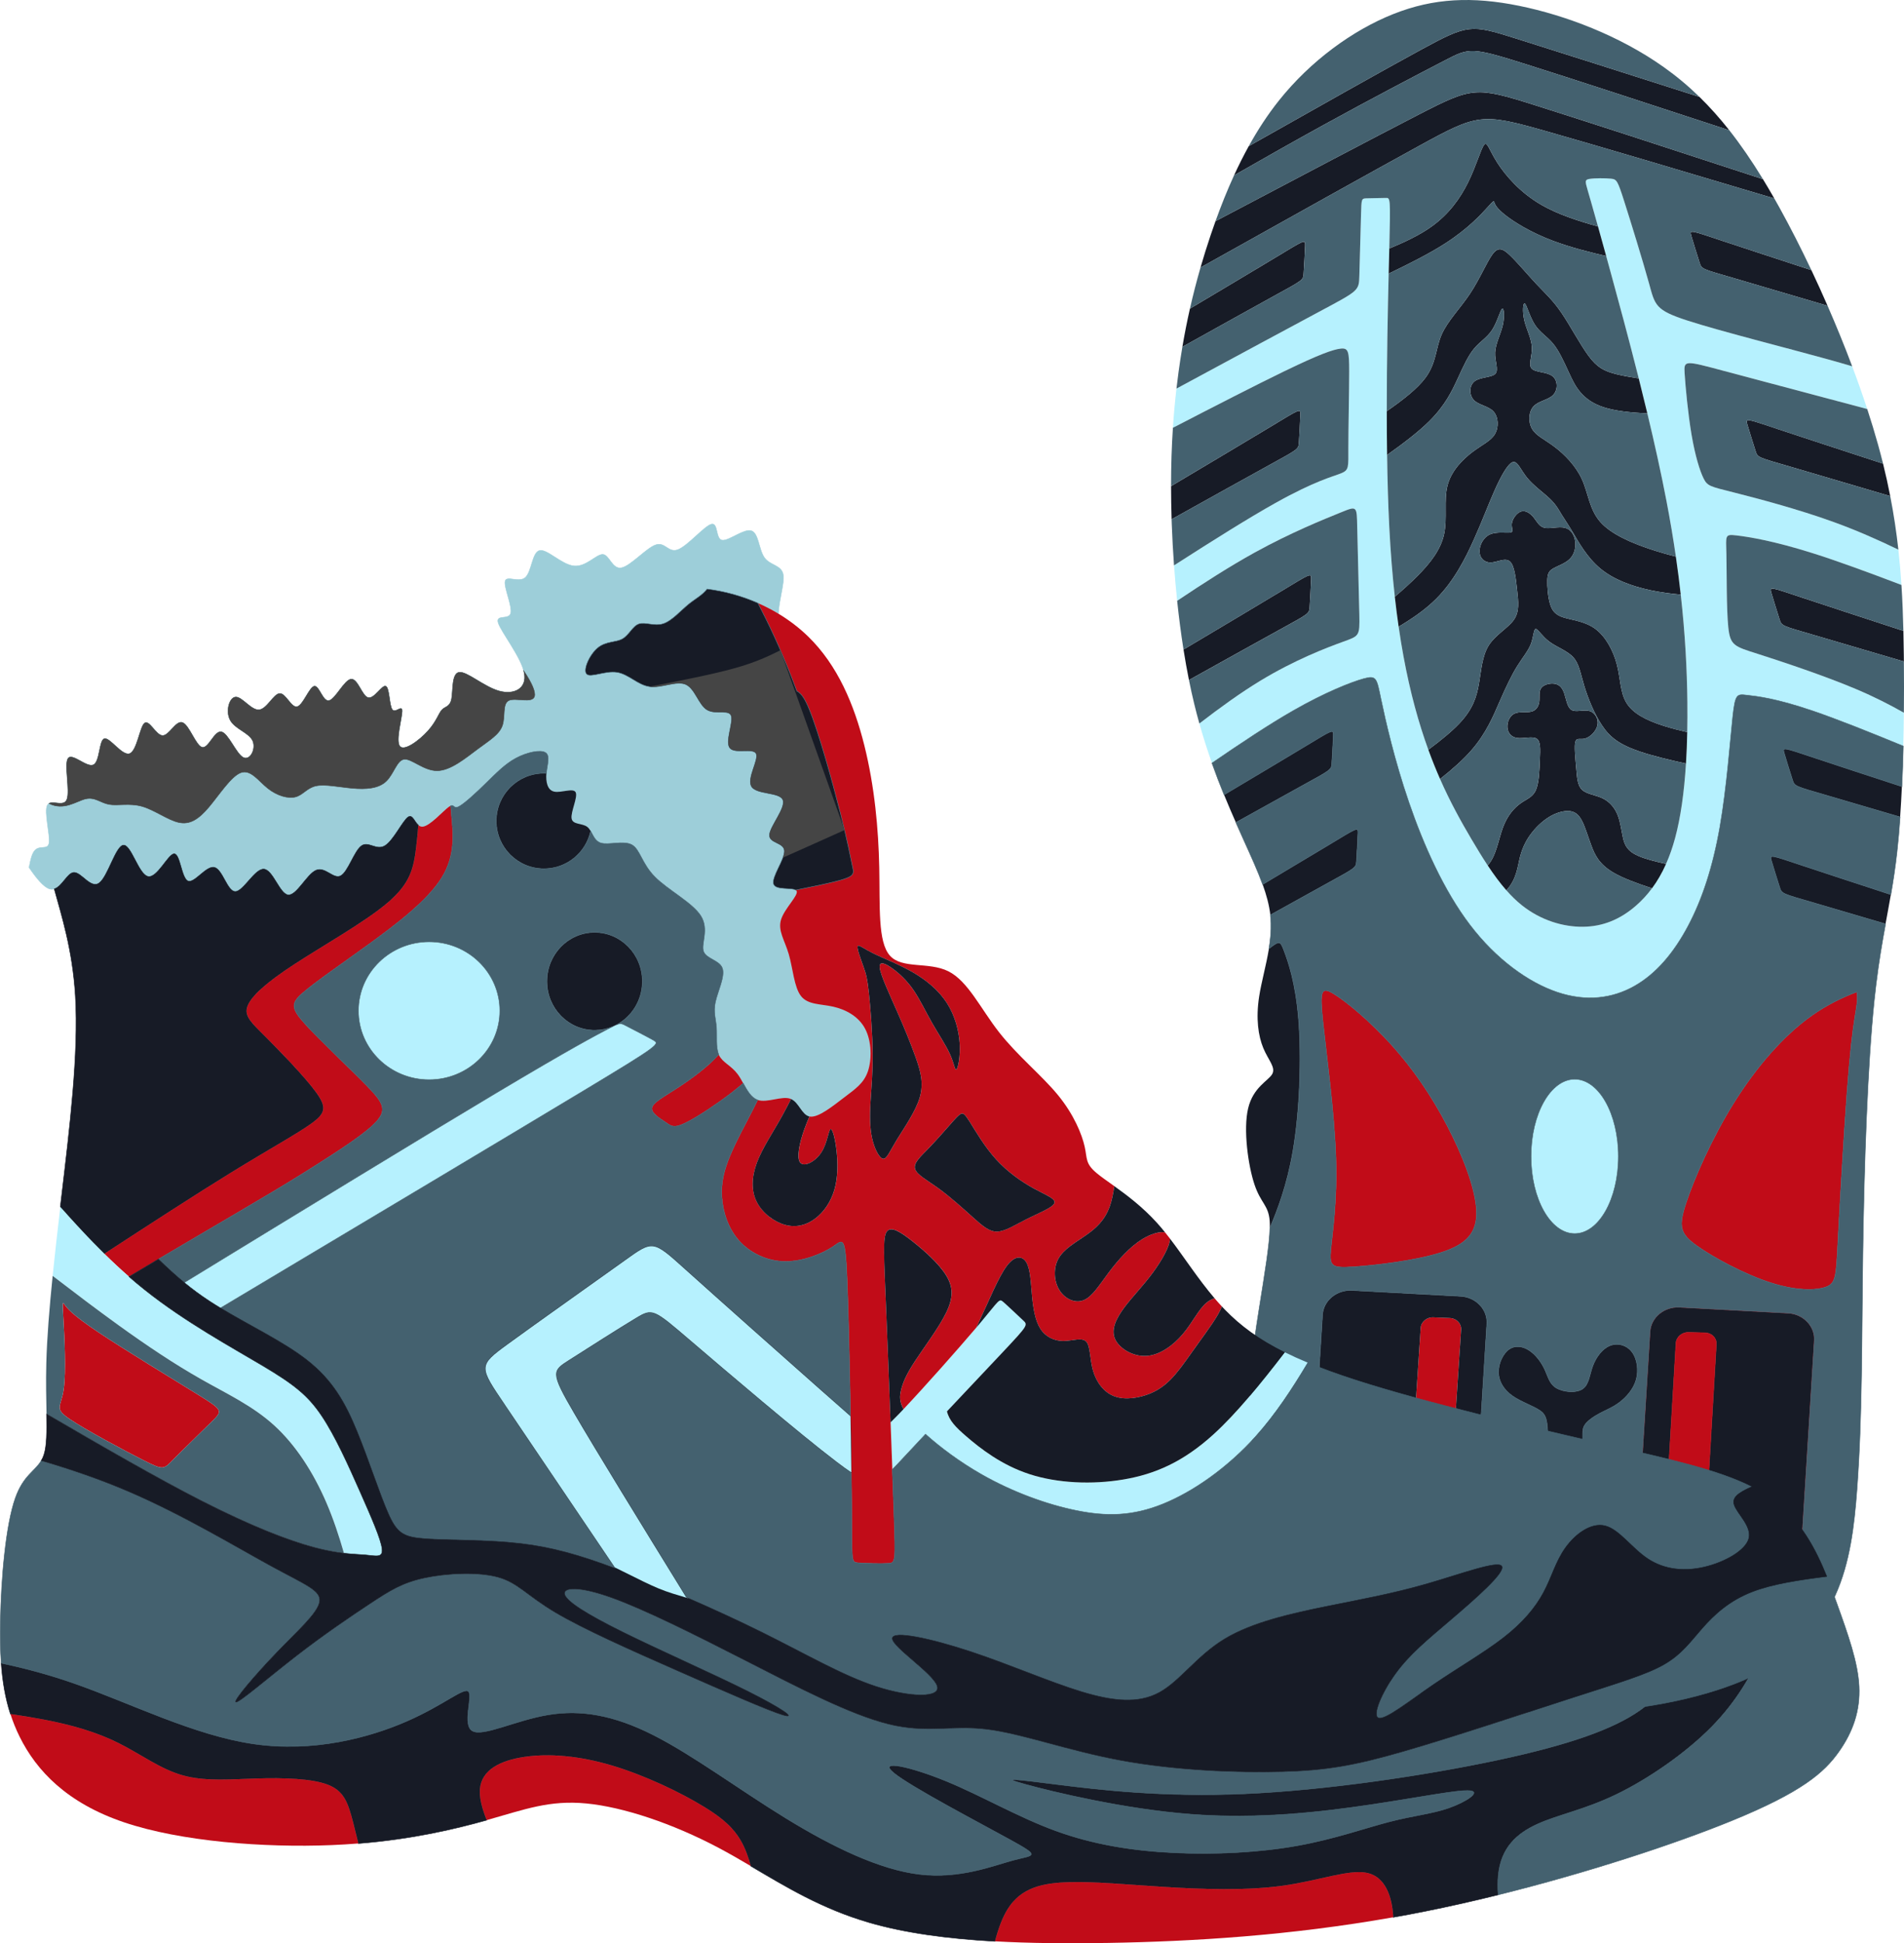 <?xml version="1.0" encoding="UTF-8"?>
<!DOCTYPE svg PUBLIC "-//W3C//DTD SVG 1.1//EN" "http://www.w3.org/Graphics/SVG/1.1/DTD/svg11.dtd">
<!-- Creator: CorelDRAW -->
<svg xmlns="http://www.w3.org/2000/svg" xml:space="preserve" width="298.065mm" height="304.066mm" version="1.1" style="shape-rendering:geometricPrecision; text-rendering:geometricPrecision; image-rendering:optimizeQuality; fill-rule:evenodd; clip-rule:evenodd"
viewBox="0 0 2418.31 2467"
 xmlns:xlink="http://www.w3.org/1999/xlink"
 xmlns:xodm="http://www.corel.com/coreldraw/odm/2003">
 <defs>
  <style type="text/css">
   <![CDATA[
    .str0 {stroke:#171B26;stroke-width:0.62;stroke-miterlimit:22.926}
    .str2 {stroke:#44616F;stroke-width:0.62;stroke-miterlimit:22.926}
    .str4 {stroke:#454545;stroke-width:0.62;stroke-miterlimit:22.926}
    .str3 {stroke:#9DCED9;stroke-width:0.62;stroke-miterlimit:22.926}
    .str1 {stroke:#C10C18;stroke-width:0.62;stroke-miterlimit:22.926}
    .fil5 {fill:#D2CDE7}
    .fil0 {fill:#171B26}
    .fil3 {fill:#44616F}
    .fil6 {fill:#454545}
    .fil4 {fill:#9DCED9}
    .fil2 {fill:#B6F1FE}
    .fil1 {fill:#C10C18}
   ]]>
  </style>
 </defs>
 <g id="Слой_x0020_1">
  <g id="_2363899715712">
   <g>
    <path class="fil0 str0" d="M618.24 2310.68c-5.98,-14.89 -9.52,-28.4 -8.62,-39.38 1.99,-24.44 25.94,-36.41 56.86,-40.9 30.92,-4.49 68.83,-1.5 110.73,10.97 41.9,12.47 87.79,34.42 117.72,52.87 29.93,18.46 43.89,33.42 53.37,58.36 1.93,5.09 3.68,10.59 5.28,16.42 44.26,26.06 89.94,54.1 150.21,71.65 45.54,13.26 99.42,20.52 159.99,23.91 4.24,-16.18 9.43,-30.34 16.23,-41.14 16.96,-26.93 43.89,-32.92 77.31,-33.92 33.42,-1 73.32,2.99 121.21,5.99 47.88,2.99 103.75,4.99 150.64,-1.5 46.89,-6.48 84.79,-21.45 107.78,-16.18 22.98,5.27 31.04,30.76 32.54,54.71 0.03,0.51 0.06,1.01 0.09,1.52 12.94,-2.29 25.94,-4.74 39.02,-7.34 31.28,-6.23 62.95,-13.39 94.3,-21.16 -0.63,-9.02 -0.65,-17.41 0.11,-25.01 3.49,-34.92 23.44,-52.87 49.88,-64.84 26.44,-11.97 59.36,-17.96 99.76,-37.41 40.4,-19.45 88.29,-52.37 121.21,-85.79 32.92,-33.42 50.88,-67.34 62.35,-91.78 11.47,-24.44 16.46,-39.41 -0.65,-39.24 -17.11,0.17 -56.33,15.47 -81.77,36.92 -25.44,21.45 -37.1,49.04 -70.87,72.82 -33.77,23.77 -89.63,43.73 -180.91,63.18 -91.28,19.45 -217.97,38.41 -322.22,42.9 -104.25,4.49 -186.05,-5.49 -237.93,-11.97 -51.87,-6.49 -73.82,-9.48 -39.4,0 34.42,9.48 125.2,31.42 209.99,37.91 84.79,6.49 163.6,-2.49 227.45,-11.97 63.85,-9.48 112.73,-19.45 127.19,-17.96 14.46,1.5 -5.49,14.47 -26.94,21.95 -21.45,7.48 -44.39,9.48 -75.32,17.46 -30.93,7.98 -69.83,21.95 -117.22,30.43 -47.39,8.48 -103.25,11.47 -156.12,8.98 -52.87,-2.49 -102.75,-10.47 -150.64,-27.93 -47.89,-17.46 -93.77,-44.39 -138.66,-62.85 -44.89,-18.45 -88.79,-28.43 -66.84,-10.47 21.95,17.96 109.74,63.85 148.64,85.29 38.91,21.45 28.93,18.46 2.99,25.44 -25.94,6.98 -67.84,23.94 -118.71,17.96 -50.88,-5.99 -110.73,-34.92 -170.09,-71.33 -59.36,-36.41 -118.22,-80.31 -168.59,-105.75 -50.38,-25.44 -92.28,-32.42 -133.68,-25.44 -41.4,6.98 -82.3,27.93 -95.77,20.45 -13.47,-7.48 0.5,-43.39 -4.99,-49.88 -5.49,-6.48 -30.43,16.46 -78.31,37.41 -47.88,20.95 -118.71,39.9 -194.53,28.93 -75.82,-10.97 -156.62,-51.87 -227.95,-76.82 -32.63,-11.41 -63.28,-19.48 -92.85,-25.73 1.64,22.92 5.16,44.21 11.74,64.62 14.63,2.13 28.79,4.43 42.21,7.01 36.41,6.98 67.34,15.96 95.27,29.93 27.93,13.97 52.87,32.92 81.3,40.9 28.43,7.98 60.35,4.99 94.27,3.99 33.92,-1 69.83,0 90.28,7.98 20.45,7.98 25.44,22.94 31.92,47.88 2.07,7.97 4.3,16.96 6.63,26.64 68.3,-5.5 121.93,-18.1 163.1,-29.65z"/>
    <path class="fil1" d="M1478.52 2395.49c-47.89,-2.99 -87.79,-6.98 -121.21,-5.99 -33.42,1 -60.35,6.98 -77.31,33.92 -6.8,10.8 -11.99,24.96 -16.23,41.14 44.24,2.47 92.04,2.87 142.78,2.03 109.38,-1.82 232.38,-9.41 363.01,-32.56l-0.09 -1.52c-1.5,-23.94 -9.56,-49.44 -32.54,-54.71 -22.98,-5.27 -60.89,9.7 -107.78,16.18 -46.89,6.49 -102.75,4.49 -150.64,1.5z"/>
    <g>
     <g>
      <path class="fil0" d="M2078.04 1751.66c3.48,-12.22 1.34,-26.68 -5.36,-35.41 -6.7,-8.73 -17.95,-11.72 -27.6,-7.98 -9.65,3.74 -17.68,14.22 -21.97,25.69 -4.29,11.47 -4.82,23.94 -13.13,29.43 -8.31,5.49 -24.38,3.99 -33.22,-1.25 -8.84,-5.24 -10.45,-14.21 -14.74,-23.44 -4.29,-9.23 -11.25,-18.71 -19.56,-24.19 -8.31,-5.49 -17.95,-6.98 -25.72,-1.5 -7.77,5.49 -13.67,17.96 -13.4,29.43 0.27,11.47 6.7,21.95 17.68,29.68 10.98,7.73 26.53,12.72 35.1,18.71 8.57,5.99 10.18,12.97 10.18,51.63 0,38.66 -1.61,108.99 4.82,147.39 6.43,38.41 20.9,44.89 28.4,35.41 7.5,-9.48 8.04,-34.92 8.84,-70.83 0.8,-35.91 1.88,-82.3 1.88,-108.24 0,-25.94 -1.07,-31.42 2.41,-36.91 3.48,-5.49 11.52,-10.97 19.56,-15.21 8.04,-4.24 16.08,-7.23 24.65,-13.72 8.57,-6.49 17.68,-16.46 21.17,-28.68z"/>
      <path class="fil1" d="M1841.75 1900.53l14.05 -212.5c0.51,-7.76 -5.89,-14.4 -14.24,-14.75l-21.03 -0.89c-8.34,-0.35 -15.59,5.71 -16.1,13.47l-14.05 212.5c-0.51,7.76 5.89,14.4 14.24,14.75l21.03 0.89c8.34,0.35 15.59,-5.71 16.1,-13.47z"/>
      <path class="fil1" d="M2128.62 1705.21l-11.02 186.97c-0.46,7.76 6,14.28 14.34,14.49l21.05 0.52c8.35,0.2 15.55,-5.98 16.01,-13.74l11.02 -186.97c0.46,-7.76 -6,-14.28 -14.34,-14.49l-21.05 -0.52c-8.35,-0.2 -15.55,5.98 -16.01,13.74z"/>
      <path class="fil0 str1" d="M2180.02 1706.47l-11.02 186.97c-0.46,7.76 -7.66,13.95 -16.01,13.74l-21.05 -0.52c-8.35,-0.2 -14.8,-6.72 -14.34,-14.49l11.02 -186.97c0.46,-7.76 7.66,-13.95 16.01,-13.74l21.05 0.52c8.35,0.21 14.8,6.72 14.34,14.49zm91.08 -39.47l-137.97 -7.44c-19.43,-1.05 -36.25,12.89 -37.38,30.98l-14.97 240.47c-1.13,18.09 13.85,33.75 33.29,34.79l137.97 7.44c19.43,1.05 36.25,-12.89 37.38,-30.98l14.97 -240.47c1.13,-18.09 -13.85,-33.75 -33.29,-34.79z"/>
      <path class="fil0" d="M1888.42 1680.45c1.13,-18.09 -13.85,-33.75 -33.29,-34.79l-137.97 -7.44c-19.43,-1.05 -36.25,12.89 -37.38,30.98l-14.97 240.47c-1.13,18.09 13.85,33.75 33.29,34.79l137.97 7.44c19.43,1.05 36.25,-12.89 37.38,-30.98l14.97 -240.47zm-32.62 7.58l-14.05 212.5c-0.51,7.76 -7.76,13.82 -16.1,13.47l-21.03 -0.89c-8.34,-0.35 -14.75,-6.99 -14.24,-14.75l14.05 -212.5c0.51,-7.76 7.76,-13.82 16.1,-13.47l21.03 0.89c8.34,0.35 14.75,6.99 14.24,14.75z"/>
      <path class="fil1" d="M2201.83 1400.76c-28.4,45.64 -50.37,96.52 -60.29,126.44 -9.91,29.93 -7.77,38.91 13.4,54.12 21.17,15.21 61.36,36.66 94.05,47.14 32.69,10.48 57.87,9.98 70.47,5.24 12.59,-4.74 12.59,-13.72 15,-60.11 2.41,-46.39 7.23,-130.18 11.25,-184.55 4.02,-54.37 7.23,-79.31 9.91,-96.27 2.46,-15.6 4.47,-24.44 2.7,-33.52 -19.22,7.4 -38.23,16.68 -56.82,29.78 -36.44,25.69 -71.27,66.09 -99.67,111.73z"/>
      <path class="fil2" d="M2055.53 1468.1c0,-54.13 -24.83,-98.01 -55.46,-98.01 -30.63,0 -55.46,43.88 -55.46,98.01 0,54.13 24.83,98.01 55.46,98.01 30.63,0 55.46,-43.88 55.46,-98.01z"/>
      <path class="fil1" d="M1875.21 1536.43c-1.34,-28.18 -17.42,-69.58 -37.24,-107.49 -19.83,-37.91 -43.41,-72.33 -70.47,-102.25 -27.06,-29.93 -57.61,-55.37 -73.68,-65.09 -16.08,-9.73 -17.68,-3.74 -13.4,36.41 4.29,40.15 14.47,114.47 16.34,171.34 1.88,56.86 -4.55,96.27 -6.43,117.22 -1.88,20.95 0.8,23.44 28.13,21.7 27.33,-1.75 79.31,-7.73 112,-18.21 32.69,-10.47 46.09,-25.44 44.75,-53.62z"/>
      <path class="fil0" d="M1642.11 1461.36c8.84,-51.38 10.98,-119.21 7.23,-166.6 -3.75,-47.39 -13.4,-74.32 -18.49,-87.79 -4.66,-12.32 -5.5,-13.37 -19.16,-2.57 -3.51,21.39 -9.62,42.46 -12.45,60.93 -4.29,27.93 -1.07,49.88 5.36,65.34 6.43,15.46 16.08,24.44 11.25,32.92 -4.82,8.48 -24.11,16.46 -30.55,43.4 -6.43,26.93 0,72.82 8.04,96.77 8.04,23.94 17.68,25.94 19.29,45.89 0.22,2.76 0.29,5.86 0.22,9.29 9.72,-23.02 21.84,-54.52 29.25,-97.58z"/>
      <path class="fil2" d="M2134.76 754.9c5.59,49.97 7.93,94.86 8.39,135.84 0.15,13.34 0.1,26.27 -0.15,38.75 -0.28,13.85 -0.81,27.16 -1.61,39.87 -2.31,36.85 -6.82,68.7 -13.78,94.46 -3.32,12.28 -7.19,23.18 -11.51,32.89 -5.34,12.02 -11.36,22.22 -17.83,30.96 -6.45,8.72 -13.36,15.99 -20.5,22.19 -20.1,17.46 -42.07,26.44 -67.25,26.69 -25.19,0.25 -53.59,-8.23 -77.43,-27.18 -6.96,-5.53 -13.53,-11.95 -19.87,-19.17 -8.16,-9.28 -15.94,-19.88 -23.69,-31.58 -6.87,-10.37 -13.7,-21.6 -20.75,-33.56 -12.97,-22 -26.64,-46.44 -39.72,-76.12 -5.08,-11.53 -10.07,-23.85 -14.9,-37.13 -3.03,-8.33 -5.99,-17.04 -8.87,-26.16 -11.3,-35.78 -21.31,-77.97 -28.85,-130.03 -1.76,-12.14 -3.38,-24.81 -4.86,-38.06 -3,-26.98 -5.39,-56.37 -7.02,-88.54 -1.47,-28.83 -2.34,-59.89 -2.79,-91.45 -0.26,-18.47 -0.38,-37.1 -0.39,-55.56 -0.04,-65.66 1.29,-129.08 2.39,-174.66 0.18,-7.61 0.36,-14.71 0.52,-21.25 0.09,-3.72 0.18,-7.25 0.26,-10.6 1.6,-64.92 1.31,-64.45 -4.55,-64.22 -6.16,0.25 -18.49,0.25 -24.65,0.5 -6.16,0.25 -6.16,0.75 -6.7,20.45l-2.14 77.81c-0.54,19.2 -0.54,18.71 -50.91,45.64 -38.51,20.59 -106.47,57.23 -181.37,97.63 -1.87,16.25 -3.38,32.79 -4.5,49.78 54.61,-28.23 105.67,-54.42 140.58,-71.35 44.75,-21.7 62.96,-28.18 72.61,-29.18 9.65,-1 10.72,3.49 10.72,28.93 0,25.44 -1.07,71.83 -1.07,96.77 0,24.94 1.07,28.43 -9.38,32.67 -10.45,4.24 -32.42,9.23 -83.33,37.66 -33.25,18.57 -78.84,47.14 -128.72,79.18 1.08,14.84 2.39,29.88 3.98,44.96 33.78,-22.58 67.01,-43.91 98.48,-61.29 46.08,-25.44 88.42,-42.4 109.32,-50.88 20.9,-8.48 20.36,-8.48 20.9,19.2 0.54,27.68 2.14,83.05 2.68,110.48 0.54,27.43 -0,26.94 -20.63,34.42 -20.63,7.48 -61.36,22.94 -105.3,49.63 -24.92,15.13 -50.87,33.87 -77.26,54.17 4.96,17.64 10.38,34.4 16.01,50.24 36.71,-25.15 72.4,-48.96 103.58,-66.76 40.19,-22.94 72.88,-35.91 89.22,-40.4 16.34,-4.49 16.34,-0.5 21.97,26.44 5.63,26.93 16.88,76.82 35.37,130.68 18.49,53.87 44.21,111.73 77.43,155.37 33.22,43.64 73.95,73.07 110.93,85.54 36.98,12.47 70.2,7.98 98.07,-7.73 27.87,-15.71 50.37,-42.65 68.32,-76.56 17.95,-33.92 31.35,-74.82 40.19,-125.2 8.84,-50.38 13.13,-110.23 16.34,-139.91 3.22,-29.68 5.36,-29.18 18.22,-27.68 12.86,1.5 36.44,3.99 83.33,19.95 30.61,10.42 71.14,26.57 115.13,44.72 0.34,-13.96 0.58,-28.12 0.72,-42.34 -17.39,-9.88 -36.8,-19.91 -61.46,-30.32 -40.19,-16.96 -94.31,-34.92 -124.05,-44.39 -29.74,-9.48 -35.1,-10.47 -37.51,-33.92 -2.41,-23.44 -1.88,-69.33 -2.41,-93.02 -0.54,-23.69 -2.15,-25.19 12.86,-23.44 15,1.75 46.62,6.73 96.46,22.45 31.83,10.03 71.09,24.44 113.03,40.43 -0.97,-14.88 -2.23,-29.79 -3.91,-44.87 -25.49,-12.26 -52,-24.08 -81.26,-34.72 -46.62,-16.96 -100.21,-30.92 -128.88,-38.16 -28.67,-7.23 -32.42,-7.73 -37.24,-17.46 -4.82,-9.73 -10.72,-28.68 -15.27,-55.37 -4.55,-26.69 -7.77,-61.1 -8.84,-78.06 -1.07,-16.96 0,-16.46 50.37,-2.99 38.79,10.37 106.82,28.43 181.57,48.26 -5.84,-17.83 -12.26,-36 -19.12,-54.23 -9.11,-2.72 -19.37,-5.67 -31.09,-8.92 -53.05,-14.71 -136.15,-35.58 -177.7,-49 -41.55,-13.42 -41.55,-19.41 -49.32,-47.59 -7.77,-28.18 -23.31,-78.56 -31.62,-104.5 -8.31,-25.94 -9.38,-27.43 -16.61,-28.18 -7.23,-0.75 -20.63,-0.75 -27.06,0.25 -6.43,1 -5.9,2.99 -2.41,14.96 2.23,7.68 5.68,19.46 12.95,45.47 2.84,10.14 6.25,22.45 10.41,37.53 1.81,6.55 3.75,13.61 5.84,21.25 9.68,35.3 22.6,82.78 35.51,134.07 3.66,14.56 7.33,29.42 10.92,44.4 8.96,37.39 17.45,75.5 24.31,111.33 4.7,24.54 8.64,48.02 11.91,70.52 2.42,16.61 4.48,32.69 6.22,48.27z"/>
      <path class="fil0" d="M1936.82 385.43c2.41,1.75 6.16,16.71 12.59,26.69 6.43,9.98 15.54,14.96 23.04,23.94 7.5,8.98 13.4,21.95 20.63,37.66 7.23,15.71 15.81,34.17 43.59,43.23 14.32,4.67 33.75,6.85 55.64,7.82 -3.59,-14.98 -7.25,-29.84 -10.92,-44.4 -10.65,-1.62 -20.41,-3.35 -28.37,-5.32 -15.9,-3.93 -24.67,-8.79 -35.38,-23.26 -10.72,-14.46 -23.39,-38.53 -34.41,-54.68 -11.03,-16.15 -20.4,-24.38 -31.66,-36.35 -11.25,-11.97 -24.38,-27.68 -33.74,-36.6 -9.36,-8.92 -14.94,-11.04 -22.17,-1.32 -7.23,9.73 -16.12,31.3 -28.6,50.07 -12.48,18.77 -28.56,34.73 -36.06,51.94 -7.5,17.21 -6.43,35.66 -20.36,54.62 -10.27,13.97 -28.7,28.22 -49.27,42.53 0.01,18.46 0.13,37.1 0.39,55.56 20.77,-14.73 39.75,-29.17 53.43,-42.73 20.63,-20.45 29.2,-38.91 36.44,-54.62 7.23,-15.71 13.13,-28.68 20.63,-37.66 7.5,-8.98 16.61,-13.97 23.04,-23.94 6.43,-9.98 10.18,-24.94 12.59,-26.69 2.41,-1.75 3.48,9.73 0.8,21.2 -2.68,11.47 -9.11,22.94 -9.65,34.17 -0.54,11.22 4.82,22.2 0.27,27.18 -4.55,4.99 -19.02,3.99 -26.26,9.48 -7.23,5.49 -7.23,17.46 -1.07,23.94 6.16,6.48 18.49,7.48 24.92,14.47 6.43,6.98 6.97,19.95 1.88,28.68 -5.09,8.73 -15.81,13.22 -28.4,22.69 -12.59,9.48 -27.06,23.94 -31.88,42.65 -4.82,18.71 0,41.65 -4.29,61.6 -4.29,19.95 -17.68,36.91 -33.49,52.87 -9.07,9.16 -18.94,17.99 -29.15,26.69 1.47,13.25 3.1,25.92 4.86,38.06 17.61,-10.47 34.06,-21.81 47.6,-35.32 22.51,-22.44 36.98,-50.88 47.96,-75.32 10.99,-24.44 18.49,-44.89 26.53,-62.85 8.04,-17.96 16.61,-33.42 22.77,-35.41 6.16,-2 9.91,9.48 18.22,19.7 8.31,10.23 21.17,19.2 29.2,26.93 8.04,7.73 11.25,14.22 14.74,19.95 3.48,5.74 7.24,10.72 14.47,22.94 7.23,12.22 17.95,31.67 34.83,45.64 16.88,13.97 39.92,22.45 63.5,27.43 12.7,2.69 25.57,4.36 38.5,5.57 -1.74,-15.58 -3.8,-31.66 -6.22,-48.27 -10.37,-2.62 -21.11,-5.64 -32.56,-9.45 -23.33,-7.76 -49.62,-18.8 -63.47,-34.6 -13.85,-15.8 -15.25,-36.36 -23.18,-53.88 -7.93,-17.51 -22.4,-31.98 -35,-41.46 -12.59,-9.48 -23.31,-13.97 -28.4,-22.69 -5.09,-8.73 -4.55,-21.7 1.88,-28.68 6.43,-6.98 18.76,-7.98 24.92,-14.47 6.16,-6.48 6.16,-18.45 -1.07,-23.94 -7.23,-5.49 -21.7,-4.49 -26.26,-9.48 -4.55,-4.99 0.8,-15.96 0.27,-27.18 -0.54,-11.22 -6.97,-22.7 -9.65,-34.17 -2.68,-11.47 -1.61,-22.94 0.8,-21.2z"/>
      <path class="fil0" d="M1987.42 670.01c-7.72,-1.86 -18.84,1.57 -25.73,0.05 -6.9,-1.53 -9.58,-8.01 -13.86,-13.25 -4.29,-5.24 -10.18,-9.23 -15.81,-7.48 -5.63,1.75 -10.98,9.23 -11.79,15.21 -0.8,5.99 2.95,10.48 -1.61,11.47 -4.56,1 -17.42,-1.5 -26.26,2.49 -8.84,3.99 -13.67,14.47 -13.13,22.45 0.54,7.98 6.43,13.47 14.47,13.13 8.04,-0.34 18.22,-6.49 24.11,-1.25 5.9,5.24 7.5,21.87 9.11,36.42 1.61,14.55 3.22,27.02 -4.02,37.5 -7.23,10.47 -23.31,18.95 -31.88,32.42 -8.57,13.47 -9.65,31.92 -12.59,48.88 -2.95,16.96 -7.77,32.42 -25.03,50.6 -9.82,10.34 -23.66,21.57 -39.24,33.17 4.83,13.28 9.82,25.6 14.9,37.13 15.06,-11.92 28.72,-23.88 39.32,-35.94 19.42,-22.11 28.54,-44.56 36.57,-63.02 8.04,-18.45 15,-32.92 21.97,-44.14 6.97,-11.22 13.93,-19.2 17.42,-28.18 3.48,-8.98 3.48,-18.95 6.16,-19.2 2.68,-0.25 8.04,9.23 17.42,16.21 9.38,6.98 22.78,11.47 30.28,19.7 7.5,8.23 9.11,20.2 13.93,36.16 4.82,15.96 12.86,35.91 22.78,50.63 9.91,14.72 21.7,24.19 48.51,33.17 15.34,5.14 35.61,10.12 57.98,15.02 0.8,-12.71 1.33,-26.02 1.61,-39.87 -10.46,-2.4 -20.32,-4.94 -29.19,-7.72 -23.44,-7.34 -40.06,-16.32 -48.09,-29.54 -8.04,-13.22 -7.5,-30.68 -12.06,-48.38 -4.55,-17.71 -14.2,-35.66 -27.33,-45.39 -13.13,-9.73 -29.74,-11.22 -40.19,-14.47 -10.45,-3.24 -14.74,-8.23 -17.42,-17.21 -2.68,-8.98 -3.75,-21.95 -3.48,-30.18 0.27,-8.23 1.88,-11.72 7.5,-14.96 5.63,-3.24 15.27,-6.23 21.12,-12.11 5.85,-5.87 7.89,-14.62 6.75,-22.57 -1.14,-7.95 -5.47,-15.1 -13.19,-16.96z"/>
      <path class="fil0" d="M1974.62 868.05c-5.89,-1 -13.93,1 -17.15,5.49 -3.22,4.49 -1.61,11.47 -2.41,17.46 -0.8,5.99 -4.02,10.97 -10.18,12.47 -6.16,1.5 -15.27,-0.5 -21.43,2.49 -6.16,2.99 -9.38,10.97 -8.84,17.71 0.54,6.73 4.82,12.22 12.59,13.22 7.77,1 19.02,-2.49 24.38,0.75 5.36,3.24 4.82,13.22 4.29,26.44 -0.54,13.22 -1.07,29.68 -5.09,38.91 -4.02,9.23 -11.52,11.22 -19.56,16.96 -8.04,5.74 -16.61,15.21 -22.37,30.81 -5.65,15.3 -8.59,36.48 -19.31,47.88 7.75,11.7 15.53,22.29 23.69,31.58l1.77 -1.96c11.4,-13.29 12.48,-28.26 15.69,-40.73 3.22,-12.47 8.57,-22.44 15.54,-31.17 6.97,-8.73 15.54,-16.21 24.38,-20.95 8.84,-4.74 17.95,-6.73 24.65,-5.49 6.7,1.25 10.98,5.74 14.74,13.47 3.75,7.73 6.97,18.7 11.25,30.18 4.29,11.47 9.65,23.44 27.87,34.17 12.02,7.08 29.64,13.61 49.16,19.96 6.47,-8.74 12.49,-18.94 17.83,-30.96 -13.98,-3.05 -26.35,-6.28 -34.85,-9.95 -14.47,-6.23 -17.68,-13.72 -19.83,-22.94 -2.14,-9.23 -3.21,-20.2 -6.97,-29.43 -3.75,-9.23 -10.18,-16.71 -19.02,-20.95 -8.84,-4.24 -20.1,-5.24 -25.99,-10.73 -5.9,-5.49 -6.43,-15.46 -7.5,-27.93 -1.07,-12.47 -2.68,-27.43 -1.07,-33.17 1.61,-5.74 6.43,-2.24 12.64,-4.12 6.21,-1.87 13.8,-9.1 15.4,-16.82 1.6,-7.72 -2.8,-15.92 -10,-18.02 -7.21,-2.1 -17.22,1.9 -22.84,-1.35 -5.62,-3.26 -6.84,-13.77 -9.32,-21.03 -2.48,-7.25 -6.24,-11.24 -12.13,-12.24z"/>
      <path class="fil0" d="M1889.01 263.51c8.17,-8.98 8.17,-8.98 8.98,-6.61 0.8,2.36 2.41,7.09 13.8,16.07 11.39,8.98 32.55,22.21 60.82,32.81 22.08,8.29 48.51,14.97 67.44,19.28 -4.15,-15.07 -7.57,-27.38 -10.41,-37.53 -26.27,-7.35 -51.32,-15.58 -71.63,-27.26 -27.33,-15.71 -46.09,-37.66 -56.53,-54.1 -10.45,-16.44 -12.59,-27.37 -16.61,-22.13 -4.02,5.24 -9.91,26.64 -20.1,47.32 -10.18,20.68 -24.65,40.63 -46.62,56.34 -15.12,10.82 -33.81,19.62 -53.59,27.8 -0.08,3.36 -0.17,6.89 -0.26,10.6l-0.52 21.25c27.05,-12.93 52.23,-25.75 71.7,-38.26 29.03,-18.65 45.37,-36.61 53.54,-45.58z"/>
      <path class="fil0" d="M1835.56 76.46c30.81,-15.96 32.95,-16.96 103.96,5.49 54.99,17.38 151.3,48.83 256.91,83.45 -12.28,-15.59 -24.83,-29.61 -37.9,-42.36 -94.79,-30.28 -184.93,-59.05 -234.28,-74.51 -55.73,-17.46 -59.48,-17.96 -118.7,14.22 -47.25,25.67 -129.81,72.14 -219.5,122.82 -6.7,12.11 -12.9,24.51 -18.66,37.05 38.96,-22.28 77.35,-43.99 114.37,-64.35 63.5,-34.92 122.98,-65.84 153.8,-81.8z"/>
      <path class="fil0" d="M1948.9 133.32c-74.49,-23.44 -78.77,-22.94 -147.1,12.22 -55.33,28.48 -152.65,79.69 -257.96,135.22 -2.15,5.99 -4.23,11.97 -6.23,17.91 -4.64,13.78 -8.9,27.39 -12.81,40.92 113.53,-63.46 218.3,-121.91 278.06,-154.64 74.22,-40.65 79.04,-41.65 160.76,-18.45 62.84,17.83 171.14,49.97 289.94,85.41 -4.83,-8.48 -9.64,-16.63 -14.43,-24.47 -118.34,-38.74 -228.45,-74.66 -290.25,-94.11z"/>
      <path class="fil3" d="M1801.8 145.54c68.32,-35.16 72.61,-35.66 147.1,-12.22 61.79,19.45 171.91,55.38 290.25,94.11 -14.17,-23.18 -28.26,-43.69 -42.71,-62.03 -105.62,-34.62 -201.92,-66.07 -256.91,-83.45 -71,-22.45 -73.15,-21.45 -103.96,-5.49 -30.81,15.96 -90.3,46.89 -153.8,81.8 -37.02,20.36 -75.41,42.07 -114.37,64.35 -8.81,19.21 -16.59,38.76 -23.55,58.15 105.31,-55.53 202.63,-106.74 257.96,-135.22z"/>
      <path class="fil3" d="M1586.05 185.56c89.69,-50.67 172.25,-97.15 219.5,-122.82 59.21,-32.17 62.96,-31.67 118.7,-14.22 49.36,15.46 139.49,44.23 234.28,74.51 -14.37,-14.01 -29.38,-26.5 -45.39,-37.85 -56.27,-39.9 -124.86,-65.84 -183.8,-77.81 -58.95,-11.97 -108.25,-9.98 -159.69,10.47 -51.44,20.45 -105.03,59.36 -145.22,109.74 -14.42,18.07 -27.11,37.62 -38.37,57.97z"/>
      <path class="fil0" d="M1619.33 327.35c-24.11,14.54 -63.28,37.89 -107.97,64.47 -3.64,16.1 -6.82,32.21 -9.59,48.48 47.85,-26.64 90.07,-50.11 115.41,-64.06 38.05,-20.95 38.05,-20.45 38.58,-29.18 0.54,-8.73 1.61,-26.69 1.88,-35.17 0.27,-8.48 -0.27,-7.48 -38.32,15.46z"/>
      <path class="fil0" d="M1613.29 542.04c-27.29,16.46 -73.87,44.2 -125.9,75.13 0,13.64 0.24,27.64 0.7,42.07 50.98,-28.39 96.38,-53.63 123.06,-68.32 38.05,-20.95 38.05,-20.45 38.58,-29.18 0.54,-8.73 1.61,-26.69 1.88,-35.17 0.27,-8.48 -0.27,-7.48 -38.31,15.46z"/>
      <path class="fil0" d="M2158.67 333.32c2.67,8.38 2.55,7.9 44.75,20.16 26.27,7.64 68.94,20.22 117.8,34.67 -6.7,-15.35 -13.59,-30.48 -20.56,-45.22 -46.03,-15.03 -86.06,-28.14 -111.36,-36.56 -42.69,-14.21 -43.45,-15.07 -41.1,-6.87 2.35,8.2 7.82,25.45 10.49,33.83z"/>
      <path class="fil0" d="M2260.39 545.53c-42.69,-14.21 -43.45,-15.07 -41.1,-6.87 2.35,8.2 7.82,25.45 10.49,33.83 2.67,8.38 2.55,7.9 44.74,20.16 27.78,8.08 73.91,21.68 126.31,37.18 -2.62,-13.45 -5.64,-27.16 -9.13,-41.23 -54.31,-17.72 -102.42,-33.45 -131.31,-43.07z"/>
      <path class="fil0" d="M2417.54 800.93c-52.38,-17.09 -98.55,-32.2 -126.61,-41.54 -42.69,-14.21 -43.45,-15.07 -41.1,-6.87 2.35,8.2 7.82,25.45 10.49,33.83 2.67,8.38 2.55,7.9 44.74,20.16 25.42,7.39 66.21,19.41 113.1,33.27 -0.03,-3.14 -0.06,-6.27 -0.1,-9.4 -0.12,-9.91 -0.28,-19.71 -0.51,-29.46z"/>
      <path class="fil0" d="M2415.63 998.58c-44.75,-14.61 -83.58,-27.34 -108.33,-35.57 -42.69,-14.21 -43.45,-15.07 -41.1,-6.87 2.35,8.2 7.82,25.45 10.49,33.83 2.67,8.38 2.55,7.9 44.74,20.16 21.52,6.26 54.05,15.83 91.97,27.03 0.87,-12.37 1.61,-25.28 2.23,-38.58z"/>
      <path class="fil0" d="M1663.39 770.48c0.54,-8.73 1.61,-26.69 1.88,-35.17 0.27,-8.48 -0.27,-7.48 -38.32,15.46 -26.91,16.23 -72.58,43.43 -123.75,73.85 2.07,13.1 4.37,26.04 6.91,38.69 47.56,-26.48 89.48,-49.78 114.69,-63.66 38.05,-20.95 38.05,-20.45 38.58,-29.18z"/>
      <path class="fil0" d="M1693.4 933.59c0.27,-8.48 -0.27,-7.48 -38.32,15.46 -22.73,13.71 -58.85,35.25 -100.36,59.95 5.06,12.41 10.1,24.11 14.96,35.1 34.32,-19.09 63.78,-35.44 83.26,-46.17 38.05,-20.95 38.05,-20.45 38.58,-29.18 0.54,-8.73 1.61,-26.69 1.88,-35.17z"/>
      <path class="fil0" d="M1686.38 1073.41c-19.43,11.72 -48.65,29.16 -82.65,49.41 4.88,13.52 8.28,26.08 9.75,38.69 28.95,-16.1 53.69,-29.82 70.76,-39.22 38.05,-20.95 38.05,-20.45 38.58,-29.18 0.54,-8.73 1.61,-26.69 1.88,-35.17 0.27,-8.48 -0.27,-7.48 -38.32,15.46z"/>
      <path class="fil0" d="M2249.93 1092.55c2.35,8.2 7.82,25.45 10.49,33.83 2.67,8.38 2.55,7.9 44.75,20.16 21.09,6.13 52.75,15.45 89.7,26.36 2.3,-12.56 4.58,-24.7 6.74,-37.17 -45.7,-14.92 -85.42,-27.93 -110.58,-36.31 -42.68,-14.21 -43.45,-15.07 -41.1,-6.87z"/>
      <path class="fil3 str2" d="M2358.32 1259.25c1.78,9.08 -0.23,17.93 -2.7,33.52 -2.68,16.96 -5.89,41.9 -9.91,96.27 -4.02,54.37 -8.84,138.17 -11.25,184.55 -2.41,46.39 -2.41,55.37 -15,60.11 -12.59,4.74 -37.78,5.24 -70.47,-5.24 -32.69,-10.47 -72.88,-31.92 -94.05,-47.14 -21.17,-15.21 -23.31,-24.19 -13.4,-54.12 9.91,-29.93 31.88,-80.8 60.29,-126.44 28.4,-45.64 63.23,-86.04 99.67,-111.73 18.59,-13.11 37.6,-22.38 56.82,-29.78zm-53.15 -112.71c-42.19,-12.27 -42.07,-11.78 -44.75,-20.16 -2.67,-8.38 -8.14,-25.63 -10.49,-33.83 -2.35,-8.2 -1.58,-7.34 41.1,6.87 25.16,8.38 64.88,21.39 110.58,36.31 2.93,-16.89 5.63,-34.41 7.87,-54.44 1.52,-13.64 2.82,-28.45 3.92,-44.12 -37.92,-11.2 -70.45,-20.77 -91.97,-27.03 -42.19,-12.27 -42.07,-11.78 -44.74,-20.16 -2.67,-8.38 -8.14,-25.63 -10.49,-33.83 -2.35,-8.2 -1.58,-7.34 41.1,6.87 24.75,8.24 63.58,20.96 108.33,35.57 0.78,-16.62 1.38,-33.85 1.81,-51.39 -43.99,-18.15 -84.52,-34.3 -115.13,-44.72 -46.89,-15.96 -70.47,-18.46 -83.33,-19.95 -12.86,-1.5 -15,-2 -18.22,27.68 -3.22,29.68 -7.5,89.54 -16.34,139.91 -8.84,50.38 -22.24,91.28 -40.19,125.2 -17.95,33.92 -40.46,60.85 -68.32,76.56 -27.87,15.71 -61.09,20.2 -98.07,7.73 -36.98,-12.47 -77.7,-41.9 -110.93,-85.54 -33.22,-43.64 -58.95,-101.5 -77.43,-155.37 -18.49,-53.87 -29.74,-103.75 -35.37,-130.68 -5.63,-26.93 -5.63,-30.92 -21.97,-26.44 -16.34,4.49 -49.03,17.46 -89.22,40.4 -31.18,17.8 -66.88,41.61 -103.58,66.76 5.03,14.15 10.22,27.58 15.4,40.28 41.51,-24.7 77.63,-46.24 100.36,-59.95 38.05,-22.94 38.58,-23.94 38.32,-15.46 -0.27,8.48 -1.34,26.44 -1.88,35.17 -0.54,8.73 -0.54,8.23 -38.58,29.18 -19.48,10.73 -48.94,27.08 -83.26,46.17 3.35,7.58 6.61,14.82 9.72,21.72 9.84,21.79 18.23,40.14 24.32,57 34,-20.24 63.22,-37.69 82.65,-49.41 38.05,-22.94 38.58,-23.94 38.32,-15.46 -0.27,8.48 -1.34,26.44 -1.88,35.17 -0.54,8.73 -0.54,8.23 -38.58,29.18 -17.07,9.4 -41.8,23.12 -70.76,39.22 0.39,3.34 0.65,6.69 0.76,10.05 0.36,10.82 -0.75,21.88 -2.55,32.85 13.66,-10.8 14.51,-9.76 19.16,2.57 5.09,13.47 14.74,40.4 18.49,87.79 3.75,47.39 1.61,115.22 -7.23,166.6 -7.41,43.06 -19.53,74.56 -29.25,97.58 -0.43,21.44 -6.23,56.01 -13.62,102.44 -8.57,53.87 -19.29,123.7 -2.14,217.47 17.15,93.77 62.16,211.49 187.56,263.36 125.39,51.88 331.17,37.91 441.56,-14.47 110.39,-52.37 125.39,-143.15 132.36,-236.93 6.97,-93.77 5.9,-190.54 7.5,-301.77 1.61,-111.23 5.89,-236.93 14.47,-319.23 0.69,-6.63 1.41,-12.97 2.15,-19.08 3.7,-30.47 7.97,-54.87 12.18,-77.85 -36.95,-10.91 -68.61,-20.23 -89.7,-26.36zm-305.1 223.54c30.63,0 55.46,43.88 55.46,98.01 0,54.13 -24.83,98.01 -55.46,98.01 -30.63,0 -55.46,-43.88 -55.46,-98.01 0,-54.13 24.83,-98.01 55.46,-98.01zm-162.1 58.86c19.83,37.91 35.9,79.31 37.24,107.49 1.34,28.18 -12.06,43.15 -44.75,53.62 -32.69,10.47 -84.67,16.46 -112,18.21 -27.33,1.75 -30.01,-0.75 -28.13,-21.7 1.88,-20.95 8.31,-60.35 6.43,-117.22 -1.88,-56.86 -12.06,-131.18 -16.34,-171.34 -4.29,-40.15 -2.68,-46.14 13.4,-36.41 16.08,9.73 46.62,35.17 73.68,65.09 27.06,29.93 50.64,64.34 70.47,102.25zm17.16 216.71c19.43,1.05 34.41,16.71 33.29,34.79l-14.97 240.47c-1.13,18.09 -17.95,32.03 -37.38,30.98l-137.97 -7.44c-19.44,-1.05 -34.41,-16.71 -33.29,-34.79l14.97 -240.47c1.13,-18.09 17.95,-32.03 37.38,-30.98l137.97 7.44zm277.99 13.91l137.97 7.44c19.43,1.05 34.41,16.71 33.29,34.79l-14.97 240.47c-1.13,18.09 -17.95,32.03 -37.38,30.98l-137.97 -7.44c-19.43,-1.05 -34.41,-16.7 -33.29,-34.79l14.97 -240.47c1.13,-18.09 17.95,-32.03 37.38,-30.98zm-88.04 48.7c9.65,-3.74 20.9,-0.75 27.6,7.98 6.7,8.73 8.84,23.19 5.36,35.41 -3.48,12.22 -12.59,22.2 -21.17,28.68 -8.57,6.48 -16.61,9.48 -24.65,13.72 -8.04,4.24 -16.08,9.73 -19.56,15.21 -3.48,5.49 -2.41,10.97 -2.41,36.91 0,25.94 -1.07,72.33 -1.88,108.24 -0.8,35.91 -1.34,61.35 -8.84,70.83 -7.5,9.48 -21.97,2.99 -28.4,-35.41 -6.43,-38.41 -4.82,-108.74 -4.82,-147.39 0,-38.66 -1.61,-45.64 -10.18,-51.63 -8.57,-5.99 -24.11,-10.97 -35.1,-18.71 -10.99,-7.73 -17.42,-18.21 -17.68,-29.68 -0.27,-11.47 5.63,-23.94 13.4,-29.43 7.77,-5.49 17.42,-3.99 25.72,1.5 8.31,5.49 15.27,14.97 19.56,24.19 4.29,9.23 5.89,18.21 14.74,23.44 8.84,5.24 24.92,6.73 33.22,1.25 8.3,-5.49 8.84,-17.96 13.13,-29.43 4.29,-11.47 12.32,-21.95 21.97,-25.69z"/>
      <path class="fil3" d="M2017.65 451.8c10.72,14.47 19.48,19.33 35.38,23.26 7.97,1.97 17.72,3.7 28.37,5.32 -12.91,-51.29 -25.83,-98.77 -35.51,-134.07l-5.84 -21.25c-18.93,-4.31 -45.35,-10.99 -67.44,-19.28 -28.27,-10.61 -49.43,-23.83 -60.82,-32.81 -11.39,-8.98 -13,-13.7 -13.8,-16.07 -0.8,-2.36 -0.8,-2.36 -8.98,6.61 -8.17,8.98 -24.52,26.93 -53.54,45.58 -19.47,12.51 -44.65,25.34 -71.7,38.26 -1.1,45.58 -2.43,109 -2.39,174.66 20.57,-14.32 38.99,-28.56 49.27,-42.53 13.93,-18.95 12.86,-37.41 20.36,-54.62 7.5,-17.21 23.58,-33.17 36.06,-51.94 12.48,-18.77 21.36,-40.35 28.6,-50.07 7.23,-9.73 12.82,-7.6 22.17,1.32 9.36,8.92 22.49,24.63 33.74,36.6 11.25,11.97 20.63,20.2 31.66,36.35 11.03,16.15 23.7,40.22 34.41,54.68z"/>
      <path class="fil3" d="M2092.32 524.77c-21.9,-0.97 -41.32,-3.15 -55.64,-7.82 -27.78,-9.07 -36.35,-27.52 -43.59,-43.23 -7.23,-15.71 -13.13,-28.68 -20.63,-37.66 -7.5,-8.98 -16.61,-13.97 -23.04,-23.94 -6.43,-9.98 -10.18,-24.94 -12.59,-26.69 -2.41,-1.75 -3.48,9.73 -0.8,21.2 2.68,11.47 9.11,22.95 9.65,34.17 0.54,11.22 -4.82,22.2 -0.27,27.18 4.55,4.99 19.02,3.99 26.26,9.48 7.23,5.49 7.23,17.46 1.07,23.94 -6.16,6.48 -18.49,7.48 -24.92,14.47 -6.43,6.98 -6.97,19.95 -1.88,28.68 5.09,8.73 15.81,13.22 28.4,22.69 12.59,9.48 27.06,23.94 35,41.46 7.93,17.51 9.33,38.08 23.18,53.88 13.85,15.8 40.14,26.84 63.47,34.6 11.45,3.81 22.19,6.83 32.56,9.45 -3.28,-22.5 -7.21,-45.98 -11.91,-70.52 -6.86,-35.83 -15.35,-73.94 -24.31,-111.33z"/>
      <path class="fil3" d="M2096.26 749.33c-23.58,-4.99 -46.62,-13.47 -63.5,-27.43 -16.88,-13.97 -27.6,-33.42 -34.83,-45.64 -7.23,-12.22 -10.99,-17.21 -14.47,-22.94 -3.48,-5.74 -6.7,-12.22 -14.74,-19.95 -8.04,-7.73 -20.9,-16.71 -29.2,-26.93 -8.31,-10.23 -12.06,-21.7 -18.22,-19.7 -6.16,2 -14.74,17.46 -22.77,35.41 -8.04,17.96 -15.54,38.41 -26.53,62.85 -10.98,24.44 -25.45,52.87 -47.96,75.32 -13.54,13.5 -29.99,24.84 -47.6,35.32 7.54,52.06 17.55,94.25 28.85,130.03 2.88,9.13 5.84,17.83 8.87,26.16 15.58,-11.6 29.42,-22.83 39.24,-33.17 17.26,-18.18 22.08,-33.64 25.03,-50.6 2.95,-16.96 4.02,-35.41 12.59,-48.88 8.57,-13.47 24.65,-21.95 31.88,-32.42 7.23,-10.47 5.63,-22.95 4.02,-37.5 -1.61,-14.55 -3.22,-31.18 -9.11,-36.42 -5.89,-5.24 -16.08,0.92 -24.11,1.25 -8.04,0.34 -13.93,-5.15 -14.47,-13.13 -0.54,-7.98 4.29,-18.46 13.13,-22.45 8.84,-3.99 21.7,-1.5 26.26,-2.49 4.55,-1 0.8,-5.49 1.61,-11.47 0.8,-5.99 6.16,-13.47 11.79,-15.21 5.63,-1.75 11.52,2.24 15.81,7.48 4.29,5.24 6.97,11.72 13.86,13.25 6.9,1.53 18.01,-1.91 25.73,-0.05 7.72,1.86 12.05,9.01 13.19,16.96 1.14,7.95 -0.91,16.7 -6.75,22.57 -5.85,5.87 -15.49,8.86 -21.12,12.11 -5.63,3.24 -7.23,6.73 -7.5,14.96 -0.27,8.23 0.8,21.2 3.48,30.18 2.68,8.98 6.97,13.97 17.42,17.21 10.45,3.24 27.06,4.74 40.19,14.47 13.13,9.73 22.78,27.68 27.33,45.39 4.55,17.71 4.02,35.17 12.06,48.38 8.04,13.22 24.65,22.2 48.09,29.54 8.88,2.78 18.73,5.32 29.19,7.72 0.25,-12.48 0.3,-25.41 0.15,-38.75 -0.46,-40.98 -2.8,-85.87 -8.39,-135.84 -12.93,-1.21 -25.79,-2.88 -38.5,-5.57z"/>
      <path class="fil3" d="M1838.51 616.4c4.82,-18.71 19.29,-33.17 31.88,-42.65 12.59,-9.48 23.31,-13.97 28.4,-22.69 5.09,-8.73 4.55,-21.7 -1.88,-28.68 -6.43,-6.98 -18.76,-7.98 -24.92,-14.47 -6.16,-6.49 -6.16,-18.46 1.07,-23.94 7.23,-5.49 21.7,-4.49 26.26,-9.48 4.56,-4.99 -0.8,-15.96 -0.27,-27.18 0.54,-11.22 6.97,-22.7 9.65,-34.17 2.68,-11.47 1.61,-22.95 -0.8,-21.2 -2.41,1.75 -6.16,16.71 -12.59,26.69 -6.43,9.98 -15.54,14.96 -23.04,23.94 -7.5,8.98 -13.4,21.95 -20.63,37.66 -7.23,15.71 -15.81,34.17 -36.44,54.62 -13.68,13.56 -32.66,28 -53.43,42.73 0.45,31.56 1.32,62.62 2.79,91.45 1.64,32.16 4.02,61.55 7.02,88.54 10.21,-8.69 20.07,-17.52 29.15,-26.69 15.81,-15.96 29.2,-32.92 33.49,-52.87 4.29,-19.95 -0.54,-42.9 4.29,-61.6z"/>
      <path class="fil3" d="M2013.51 937.5c-6.21,1.87 -11.03,-1.62 -12.64,4.12 -1.61,5.74 0,20.7 1.07,33.17 1.07,12.47 1.61,22.44 7.5,27.93 5.89,5.49 17.15,6.49 25.99,10.73 8.84,4.24 15.27,11.72 19.02,20.95 3.75,9.23 4.82,20.2 6.97,29.43 2.14,9.23 5.36,16.71 19.83,22.94 8.49,3.66 20.87,6.89 34.85,9.95 4.31,-9.71 8.19,-20.61 11.51,-32.89 6.96,-25.76 11.47,-57.61 13.78,-94.46 -22.37,-4.91 -42.63,-9.88 -57.98,-15.02 -26.81,-8.98 -38.6,-18.46 -48.51,-33.17 -9.91,-14.71 -17.95,-34.67 -22.78,-50.63 -4.82,-15.96 -6.43,-27.93 -13.93,-36.16 -7.5,-8.23 -20.9,-12.72 -30.28,-19.7 -9.38,-6.98 -14.74,-16.46 -17.42,-16.21 -2.68,0.25 -2.68,10.23 -6.16,19.2 -3.48,8.98 -10.45,16.96 -17.42,28.18 -6.97,11.22 -13.93,25.69 -21.97,44.14 -8.04,18.46 -17.15,40.9 -36.57,63.02 -10.6,12.06 -24.26,24.02 -39.32,35.94 13.08,29.68 26.75,54.12 39.72,76.12 7.04,11.95 13.88,23.19 20.75,33.56 10.72,-11.4 13.66,-32.58 19.31,-47.88 5.76,-15.6 14.33,-25.08 22.37,-30.81 8.04,-5.74 15.54,-7.73 19.56,-16.96 4.02,-9.23 4.55,-25.69 5.09,-38.91 0.54,-13.22 1.07,-23.19 -4.29,-26.44 -5.36,-3.24 -16.61,0.25 -24.38,-0.75 -7.77,-1 -12.06,-6.48 -12.59,-13.22 -0.54,-6.73 2.68,-14.71 8.84,-17.71 6.16,-2.99 15.27,-1 21.43,-2.49 6.16,-1.5 9.38,-6.49 10.18,-12.47 0.8,-5.99 -0.8,-12.97 2.41,-17.46 3.22,-4.49 11.25,-6.48 17.15,-5.49 5.9,1 9.65,4.99 12.13,12.24 2.49,7.25 3.7,17.77 9.32,21.03 5.62,3.26 15.63,-0.74 22.84,1.35 7.21,2.1 11.6,10.3 10,18.02 -1.6,7.72 -9.19,14.95 -15.4,16.82z"/>
      <path class="fil3" d="M1995.25 1029.91c-6.7,-1.25 -15.81,0.75 -24.65,5.49 -8.84,4.74 -17.42,12.22 -24.38,20.95 -6.97,8.73 -12.33,18.7 -15.54,31.17 -3.22,12.47 -4.29,27.43 -15.69,40.73l-1.77 1.96c6.34,7.21 12.91,13.64 19.87,19.17 23.85,18.95 52.25,27.43 77.43,27.18 25.19,-0.25 47.16,-9.23 67.25,-26.69 7.14,-6.2 14.04,-13.48 20.5,-22.19 -19.52,-6.35 -37.14,-12.88 -49.16,-19.96 -18.22,-10.72 -23.58,-22.69 -27.87,-34.17 -4.29,-11.47 -7.5,-22.44 -11.25,-30.18 -3.75,-7.73 -8.04,-12.22 -14.74,-13.47z"/>
      <path class="fil3" d="M1958.01 260.26c20.31,11.68 45.36,19.91 71.63,27.26 -7.27,-26.01 -10.72,-37.79 -12.95,-45.47 -3.48,-11.97 -4.02,-13.97 2.41,-14.96 6.43,-1 19.83,-1 27.06,-0.25 7.23,0.75 8.31,2.25 16.61,28.18 8.31,25.94 23.85,76.32 31.62,104.5 7.77,28.18 7.77,34.17 49.32,47.59 41.55,13.42 124.64,34.29 177.7,49 11.72,3.25 21.98,6.2 31.09,8.92 -9.68,-25.73 -20.24,-51.61 -31.28,-76.89 -48.86,-14.45 -91.53,-27.03 -117.8,-34.67 -42.2,-12.27 -42.07,-11.78 -44.75,-20.16 -2.67,-8.38 -8.14,-25.63 -10.49,-33.83 -2.35,-8.2 -1.58,-7.34 41.1,6.87 25.3,8.42 65.33,21.54 111.36,36.56 -13.24,-27.98 -26.82,-54.58 -40.14,-78.67 -2.32,-4.19 -4.63,-8.31 -6.93,-12.35 -118.81,-35.44 -227.11,-67.58 -289.94,-85.41 -81.72,-23.19 -86.54,-22.2 -160.76,18.45 -59.77,32.74 -164.53,91.19 -278.06,154.64 -5.05,17.5 -9.51,34.86 -13.44,52.23 44.69,-26.58 83.86,-49.93 107.97,-64.47 38.05,-22.94 38.58,-23.94 38.32,-15.46 -0.27,8.48 -1.34,26.44 -1.88,35.17 -0.54,8.73 -0.54,8.23 -38.58,29.18 -25.34,13.95 -67.56,37.42 -115.41,64.06 -1.8,10.58 -3.43,21.22 -4.89,31.96 -0.95,6.98 -1.84,13.99 -2.65,21.07 74.89,-40.41 142.85,-77.04 181.37,-97.63 50.37,-26.93 50.37,-26.44 50.91,-45.64l2.14 -77.81c0.54,-19.7 0.54,-20.2 6.7,-20.45 6.16,-0.25 18.49,-0.25 24.65,-0.5 5.86,-0.24 6.15,-0.7 4.55,64.22 19.79,-8.18 38.47,-16.99 53.59,-27.8 21.97,-15.71 36.44,-35.66 46.62,-56.34 10.18,-20.68 16.08,-42.08 20.1,-47.32 4.02,-5.24 6.16,5.69 16.61,22.13 10.45,16.44 29.2,38.39 56.53,54.1z"/>
      <path class="fil3" d="M2190.04 471.01c-50.37,-13.47 -51.44,-13.97 -50.37,2.99 1.07,16.96 4.29,51.38 8.84,78.06 4.56,26.69 10.45,45.64 15.27,55.37 4.82,9.73 8.57,10.23 37.24,17.46 28.67,7.23 82.26,21.2 128.88,38.16 29.26,10.64 55.77,22.46 81.26,34.72 -2.46,-22.13 -5.79,-44.62 -10.33,-67.92 -52.4,-15.5 -98.53,-29.1 -126.31,-37.18 -42.19,-12.27 -42.07,-11.78 -44.74,-20.16 -2.67,-8.38 -8.14,-25.63 -10.49,-33.83 -2.35,-8.2 -1.58,-7.34 41.1,6.87 28.9,9.62 77,25.36 131.31,43.07 -1.96,-7.91 -4.07,-15.93 -6.33,-24.08 -4.1,-14.73 -8.71,-29.87 -13.75,-45.26 -74.75,-19.83 -142.78,-37.89 -181.57,-48.26z"/>
      <path class="fil3" d="M1712.57 568.27c0,-24.94 1.07,-71.33 1.07,-96.77 0,-25.44 -1.07,-29.93 -10.72,-28.93 -9.65,1 -27.87,7.48 -72.61,29.18 -34.91,16.93 -85.97,43.12 -140.58,71.35 -1.56,23.67 -2.36,48.21 -2.35,74.07 52.04,-30.93 98.62,-58.68 125.9,-75.13 38.05,-22.94 38.58,-23.94 38.31,-15.46 -0.27,8.48 -1.34,26.44 -1.88,35.17 -0.54,8.73 -0.54,8.23 -38.58,29.18 -26.68,14.69 -72.08,39.93 -123.06,68.32 0.07,2.17 0.15,4.35 0.23,6.54 0.62,16.84 1.55,34.27 2.84,51.99 49.88,-32.04 95.47,-60.61 128.72,-79.18 50.91,-28.43 72.88,-33.42 83.33,-37.66 10.45,-4.24 9.38,-7.73 9.38,-32.67z"/>
      <path class="fil3" d="M1723.83 669.77c-0.54,-27.68 0,-27.68 -20.9,-19.2 -20.9,8.48 -63.23,25.44 -109.32,50.88 -31.48,17.38 -64.7,38.71 -98.48,61.29 2.18,20.73 4.85,41.51 8.08,61.9 51.17,-30.42 96.84,-57.63 123.75,-73.85 38.05,-22.94 38.58,-23.94 38.32,-15.46 -0.27,8.48 -1.34,26.44 -1.88,35.17 -0.54,8.73 -0.54,8.23 -38.58,29.18 -25.21,13.88 -67.14,37.18 -114.69,63.66 2.04,10.17 4.24,20.16 6.6,29.91 2.08,8.61 4.29,17.02 6.6,25.24 26.4,-20.3 52.35,-39.04 77.26,-54.17 43.94,-26.69 84.67,-42.15 105.3,-49.63 20.63,-7.48 21.17,-6.98 20.63,-34.42 -0.54,-27.43 -2.14,-82.8 -2.68,-110.48z"/>
      <path class="fil3" d="M2192.72 703.19c0.54,23.69 -0,69.58 2.41,93.02 2.41,23.44 7.77,24.44 37.51,33.92 29.74,9.48 83.86,27.43 124.05,44.39 24.66,10.4 44.07,20.43 61.46,30.32 0.22,-21.73 0.21,-43.6 0,-65.07 -46.89,-13.86 -87.67,-25.88 -113.1,-33.27 -42.19,-12.27 -42.07,-11.78 -44.74,-20.16 -2.67,-8.38 -8.14,-25.63 -10.49,-33.83 -2.35,-8.2 -1.58,-7.34 41.1,6.87 28.06,9.34 74.23,24.45 126.61,41.54 -0.46,-19.59 -1.21,-38.92 -2.47,-58.3 -41.95,-15.99 -81.21,-30.4 -113.03,-40.43 -49.84,-15.71 -81.45,-20.7 -96.46,-22.45 -15.01,-1.75 -13.4,-0.25 -12.86,23.44z"/>
     </g>
     <path class="fil4 str3" d="M36.98 1101.39c9.62,14.13 18.44,24.48 25.57,26.94 2.29,0.79 4.41,0.77 6.39,0.18 9.89,-2.95 16.43,-20.05 24.54,-20.88 9.73,-1 21.7,21.45 32.67,13.22 10.97,-8.23 20.95,-47.14 30.68,-47.88 9.73,-0.75 19.2,36.66 30.93,39.65 11.72,2.99 25.69,-28.43 33.42,-28.68 7.73,-0.25 9.23,30.68 17.46,34.42 8.23,3.74 23.19,-19.7 33.67,-17.21 10.47,2.49 16.46,30.93 26.69,30.68 10.23,-0.25 24.69,-29.18 36.16,-28.43 11.47,0.75 19.95,31.17 30.68,32.67 10.73,1.5 23.69,-25.94 35.41,-31.17 11.72,-5.24 22.2,11.72 31.42,6.98 9.23,-4.74 17.21,-31.17 26.19,-37.91 8.98,-6.73 18.95,6.23 29.93,-0.25 10.97,-6.48 22.94,-32.42 29.9,-36.67 5.34,-3.26 7.72,6.26 12.72,10.52 1.51,1.29 3.26,2.09 5.4,1.92 9.23,-0.75 25.75,-19.68 33.07,-25.03 1.01,-0.74 1.85,-1.22 2.55,-1.51 4.42,-1.8 3.84,3.96 9.64,1.38 6.73,-2.99 22.07,-17.2 35.22,-30.04 13.15,-12.84 24.13,-24.31 38.09,-31.79 13.97,-7.48 30.93,-10.97 37.35,-7.11 6.42,3.86 2.31,15.07 1.32,26.05 -0.01,0.11 -0.02,0.21 -0.03,0.32 -0.93,10.86 1.23,21.41 9.93,23.27 8.79,1.88 24.25,-5.11 27.24,0.88 2.99,5.99 -6.49,24.94 -5.17,33.17 1.31,8.23 13.41,5.72 19.9,10.71 1.73,1.33 3.06,3.2 4.27,5.27 3.32,5.7 5.73,13 12.99,15.19 9.91,3 28.86,-3.49 39.34,2.25 10.47,5.74 12.47,23.69 29.18,40.65 16.71,16.96 48.13,32.92 58.61,49.88 10.47,16.96 -0,34.92 3.24,44.64 3.24,9.73 20.2,11.22 23.94,21.45 3.74,10.23 -5.74,29.18 -8.73,42.65 -2.99,13.47 0.5,21.45 1.27,32.77 0.74,10.94 -1.06,25.01 2.88,34.27 0.14,0.32 0.28,0.63 0.43,0.94 4.49,9.23 15.42,13.02 23.53,23.85 2.54,3.39 4.81,7.48 7.09,11.62 4.99,9.06 10.06,18.37 18.27,21.22 0.06,0.02 0.11,0.04 0.17,0.06 11.97,4 30.5,-5.46 41.47,-1.57 0.29,0.1 0.57,0.21 0.85,0.34 10.04,4.34 13.61,20.03 23.36,22.14 0.3,0.06 0.6,0.12 0.91,0.15 10.73,1.34 28.8,-13.37 43.15,-24.27 14.34,-10.91 24.95,-18.01 30.12,-33.05 5.17,-15.04 4.89,-38.01 -3.34,-53.87 -8.23,-15.86 -24.43,-24.62 -40.57,-28.28 -16.14,-3.67 -32.23,-2.24 -41.03,-13.5 -8.79,-11.26 -10.29,-35.2 -15.53,-53.16 -5.24,-17.96 -14.22,-29.93 -9.73,-44.14 4.49,-14.22 22.45,-30.68 19.7,-36.16 -0.23,-0.46 -0.61,-0.84 -1.11,-1.17 -5.43,-3.5 -25.33,0.43 -28.07,-7.56 -2.99,-8.73 14.46,-31.67 13.72,-42.4 -0.75,-10.72 -19.7,-9.23 -18.95,-20.2 0.75,-10.97 21.2,-34.42 16.96,-44.39 -4.24,-9.98 -33.17,-6.49 -39.65,-16.71 -6.48,-10.23 9.48,-34.17 5.74,-41.9 -3.74,-7.73 -27.18,0.75 -33.42,-7.23 -6.24,-7.98 4.74,-32.42 1.75,-40.9 -1.34,-3.79 -5.47,-4.39 -10.59,-4.48 -6.33,-0.1 -14.16,0.58 -20.09,-3.01 -10.72,-6.48 -15.21,-26.93 -26.93,-32.17 -11.72,-5.24 -30.68,4.74 -45.89,2.74 -15.21,-2 -26.69,-15.96 -41.65,-18.21 -14.96,-2.24 -33.42,7.23 -38.41,2.24 -4.99,-4.99 3.49,-24.44 13.97,-33.17 10.48,-8.73 22.94,-6.73 31.42,-11.47 8.48,-4.74 12.97,-16.21 20.95,-18.96 7.98,-2.74 19.45,3.24 30.68,-0.25 11.22,-3.49 22.2,-16.46 32.67,-24.94 8.51,-6.89 16.68,-10.81 23.33,-19.12 22.36,2.83 44.19,8.93 64.49,17.83 9,3.94 17.7,8.44 26,13.44 0.83,-18.37 7.96,-38.9 6.09,-49.57 -2.19,-12.45 -16.66,-11.46 -23.89,-21.68 -7.23,-10.22 -7.23,-31.67 -16.96,-34.17 -9.18,-2.35 -27.01,12.16 -35.7,12.14 -0.52,-0 -1.01,-0.05 -1.46,-0.17 -7.98,-1.99 -4.49,-22.45 -13.22,-20.2 -8.73,2.24 -29.68,27.18 -42.15,32.17 -12.47,4.99 -16.46,-9.98 -28.43,-5.99 -11.97,3.99 -31.92,26.94 -43.64,29.18 -11.72,2.24 -15.21,-16.21 -23.44,-16.96 -8.23,-0.75 -21.2,16.21 -36.91,14.59 -15.71,-1.62 -34.17,-21.82 -43.64,-19.58 -9.48,2.24 -9.98,26.94 -18.04,34.21 -8.06,7.27 -23.69,-2.87 -25.69,4.61 -2,7.48 9.64,32.59 6.98,41.15 -2.66,8.56 -19.62,0.58 -15.63,12.3 3.99,11.72 28.93,43.15 32.92,63.1 3.99,19.95 -12.97,28.43 -32.17,22.95 -19.2,-5.49 -40.65,-24.94 -50.38,-23.69 -9.73,1.25 -7.73,23.19 -9.73,33.67 -2,10.48 -7.98,9.48 -12.22,13.97 -4.24,4.49 -6.73,14.47 -17.71,26.69 -10.97,12.22 -30.43,26.69 -35.91,19.45 -5.49,-7.23 2.99,-36.16 2.99,-44.64 0,-8.48 -8.48,3.49 -12.47,-1.75 -3.99,-5.24 -3.49,-27.68 -8.23,-29.68 -4.74,-2 -14.71,16.46 -22.45,14.46 -7.73,-1.99 -13.22,-24.44 -21.7,-23.44 -8.48,1 -19.95,25.44 -27.93,27.18 -7.98,1.75 -12.47,-19.2 -18.7,-18.21 -6.24,1 -14.22,23.94 -21.7,25.94 -7.48,2 -14.47,-16.96 -22.2,-16.71 -7.73,0.25 -16.21,19.7 -26.19,20.7 -9.98,1 -21.45,-16.46 -29.68,-16.21 -8.23,0.25 -13.22,18.21 -6.98,29.43 6.23,11.22 23.69,15.71 28.43,25.94 4.74,10.23 -3.24,26.19 -12.22,21.2 -8.98,-4.99 -18.95,-30.92 -27.68,-32.42 -8.73,-1.5 -16.21,21.45 -24.19,19.7 -7.98,-1.75 -16.46,-28.18 -24.94,-31.42 -8.48,-3.24 -16.96,16.71 -25.44,16.46 -8.48,-0.25 -16.96,-20.7 -22.94,-15.71 -5.99,4.99 -9.48,35.41 -18.95,38.66 -9.48,3.24 -24.94,-20.7 -31.92,-18.96 -6.98,1.75 -5.49,29.18 -13.97,33.17 -8.48,3.99 -26.94,-15.46 -32.17,-8.23 -5.24,7.23 2.74,41.15 -1.5,52.12 -4.24,10.97 -20.7,-1 -24.94,7.48 -4.24,8.48 3.74,37.41 2.24,47.64 -1.5,10.22 -12.47,1.75 -18.95,10.72 -2.87,3.98 -4.86,11.38 -6.36,20.69z"/>
     <path class="fil0" d="M630.32 1042.26c0,33.47 27.13,60.6 60.6,60.6 29.09,0 53.4,-20.5 59.26,-47.84 -1.21,-2.08 -2.54,-3.94 -4.27,-5.27 -6.49,-4.99 -18.59,-2.48 -19.9,-10.71 -1.31,-8.23 8.16,-27.18 5.17,-33.17 -2.99,-5.99 -18.46,1 -27.24,-0.88 -8.7,-1.86 -10.86,-12.4 -9.93,-23.27 -1.02,-0.05 -2.05,-0.08 -3.08,-0.08 -33.47,0 -60.6,27.13 -60.6,60.6z"/>
     <path class="fil0 str0" d="M491.76 1146.54c28.93,-24.44 33.42,-43.4 36.66,-69.58 1.12,-9.04 2.09,-18.94 2.96,-29.4 -5,-4.26 -7.38,-13.78 -12.72,-10.52 -6.95,4.25 -18.92,30.19 -29.9,36.67 -10.97,6.48 -20.95,-6.48 -29.93,0.25 -8.98,6.73 -16.96,33.17 -26.19,37.91 -9.23,4.74 -19.7,-12.22 -31.42,-6.98 -11.72,5.24 -24.69,32.67 -35.41,31.17 -10.72,-1.5 -19.2,-31.92 -30.68,-32.67 -11.47,-0.75 -25.94,28.18 -36.16,28.43 -10.23,0.25 -16.21,-28.18 -26.69,-30.68 -10.47,-2.49 -25.44,20.95 -33.67,17.21 -8.23,-3.74 -9.73,-34.67 -17.46,-34.42 -7.73,0.25 -21.7,31.67 -33.42,28.68 -11.72,-2.99 -21.2,-40.4 -30.93,-39.65 -9.73,0.75 -19.7,39.65 -30.68,47.88 -10.97,8.23 -22.94,-14.22 -32.67,-13.22 -8.1,0.83 -14.65,17.93 -24.54,20.88 9.08,33.24 23.19,76.88 26.78,135.49 4.49,73.32 -7.48,170.09 -17.46,254.39 -0.55,4.66 -1.1,9.28 -1.63,13.86 18.11,20.39 36.56,40.41 55.93,59.47 58.82,-38.32 116.05,-75.43 160.44,-102.76 50.63,-31.17 84.55,-49.63 102.5,-62.6 17.96,-12.97 19.95,-20.45 5.99,-39.65 -13.97,-19.2 -43.89,-50.13 -63.35,-69.58 -19.45,-19.45 -28.43,-27.43 -23.69,-39.9 4.74,-12.47 23.19,-29.43 59.11,-52.87 35.91,-23.44 89.28,-53.37 118.21,-77.81z"/>
     <path class="fil1" d="M464.72 1377.2c-21.45,-21.95 -58.86,-56.86 -77.31,-77.31 -18.46,-20.45 -17.96,-26.44 -2,-40.15 15.96,-13.72 47.38,-35.17 82.8,-60.85 35.41,-25.69 74.82,-55.62 92.78,-84.55 17.96,-28.93 14.47,-56.86 12.47,-78.81 -0.4,-4.44 -0.75,-8.63 -1.04,-12.59 -0.71,0.29 -1.54,0.77 -2.55,1.51 -7.33,5.35 -23.85,24.29 -33.07,25.03 -2.14,0.17 -3.89,-0.63 -5.4,-1.92 -0.87,10.46 -1.84,20.36 -2.96,29.4 -3.24,26.19 -7.73,45.14 -36.66,69.58 -28.93,24.44 -82.3,54.37 -118.21,77.81 -35.91,23.44 -54.37,40.4 -59.11,52.87 -4.74,12.47 4.24,20.45 23.69,39.9 19.45,19.45 49.38,50.38 63.35,69.58 13.97,19.2 11.97,26.69 -5.99,39.65 -17.96,12.97 -51.88,31.42 -102.5,62.6 -44.39,27.33 -101.62,64.44 -160.44,102.76 10.15,9.99 20.56,19.71 31.3,29.08 11.88,-7.15 24.39,-14.6 37.23,-22.21 66.27,-39.23 141.21,-82.41 181.58,-107.67 52.62,-32.92 83.55,-53.37 96.27,-68.09 12.72,-14.71 7.23,-23.69 -14.22,-45.64z"/>
     <path class="fil2" d="M455.24 1283.18c0,48.35 40.2,87.54 89.78,87.54 49.59,0 89.78,-39.19 89.78,-87.54 0,-48.35 -40.2,-87.54 -89.78,-87.54 -49.59,0 -89.78,39.19 -89.78,87.54z"/>
     <path class="fil2" d="M629.43 1388.03c-91.57,54.65 -242.04,146.53 -395.45,240.28 10.11,8.3 20.52,16 31.97,23.48 4.53,2.96 9.23,5.89 14.04,8.8 185.99,-111.02 368.76,-220.13 461.81,-276.15 96.52,-58.11 96.52,-59.11 88.03,-63.92 -8.48,-4.82 -25.45,-13.45 -33.82,-17.84 -5.59,-2.93 -7.35,-3.97 -12.51,-1.93 -1.96,1.06 -3.98,2.01 -6.06,2.85 -1.47,0.75 -3.14,1.62 -5.04,2.61 -15.46,8.06 -46.6,24.32 -142.97,81.83z"/>
     <path class="fil2" d="M334.03 1734.09c-38.91,-23.19 -98.76,-55.61 -150.39,-96.77 -6.73,-5.37 -13.32,-10.88 -19.8,-16.52 -10.74,-9.37 -21.14,-19.09 -31.3,-29.08 -19.37,-19.06 -37.82,-39.08 -55.93,-59.47 -3.64,31.01 -6.97,60.24 -9.75,87.52 28.44,21.78 56.56,43.07 83.46,62.47 36.66,26.44 71.08,49.38 104.5,68.33 33.42,18.95 65.84,33.92 93.28,58.86 27.43,24.94 49.88,59.86 66.34,98.01 8.93,20.7 16.09,42.35 22.46,64.43 11.27,1.3 19.83,1.47 27.07,2.13 13.72,1.25 22.69,4.24 21.2,-7.98 -1.5,-12.22 -13.47,-39.65 -27.93,-72.33 -14.47,-32.67 -31.42,-70.58 -48.88,-96.52 -17.46,-25.94 -35.41,-39.9 -74.32,-63.1z"/>
     <path class="fil1" d="M251.84 1770.78c-30.92,-19.2 -92.78,-56.61 -126.69,-79.31 -33.92,-22.7 -39.9,-30.68 -42.9,-34.92 -2.99,-4.24 -2.99,-4.74 -1.75,17.46 1.25,22.2 3.74,67.09 0.36,89.97 -3.38,22.89 -12.64,23.77 7.56,37.49 20.2,13.72 69.86,40.27 94.7,52.8 24.83,12.53 24.83,11.03 37.3,-1.69 12.47,-12.72 37.41,-36.66 49.88,-49.13 12.47,-12.47 12.47,-13.47 -18.46,-32.67z"/>
     <path class="fil3" d="M270.3 1803.45c-12.47,12.47 -37.41,36.41 -49.88,49.13 -12.47,12.72 -12.47,14.22 -37.3,1.69 -24.83,-12.53 -74.5,-39.08 -94.7,-52.8 -20.2,-13.72 -10.94,-14.6 -7.56,-37.49 3.38,-22.89 0.89,-67.78 -0.36,-89.97 -1.25,-22.2 -1.25,-21.7 1.75,-17.46 2.99,4.24 8.98,12.22 42.9,34.92 33.92,22.69 95.77,60.1 126.69,79.31 30.92,19.2 30.92,20.2 18.46,32.67zm-15.46 -52.87c-33.42,-18.95 -67.84,-41.9 -104.5,-68.33 -26.91,-19.4 -55.02,-40.69 -83.46,-62.47 -4.24,41.64 -7.21,78.72 -8.06,110.61 -0.67,24.86 -0.05,46.56 0.27,64.8 71,41.4 140.51,81.51 196.89,110.25 63.6,32.42 110.48,50.38 143.15,59.11 15.43,4.12 27.69,6.19 37.78,7.35 -6.36,-22.09 -13.53,-43.74 -22.46,-64.43 -16.46,-38.16 -38.91,-73.07 -66.34,-98.01 -27.43,-24.94 -59.86,-39.9 -93.28,-58.86z"/>
     <path class="fil0" d="M694.66 1245.77c0,34.3 27.13,62.1 60.6,62.1 7.83,0 15.31,-1.52 22.18,-4.29 2.5,-1.27 4.44,-2.21 6.06,-2.85 19.25,-10.4 32.37,-31.11 32.37,-54.96 0,-34.3 -27.13,-62.1 -60.6,-62.1 -33.47,0 -60.6,27.8 -60.6,62.1z"/>
     <path class="fil5" d="M871.57 2027.85c-58.28,-94.56 -114.41,-185.79 -142.49,-233.9 -30.43,-52.12 -27.93,-53.62 -5.99,-67.59 21.95,-13.97 63.35,-40.4 84.55,-53.12 21.2,-12.72 22.2,-11.72 68.59,27.93 46.39,39.65 138.17,117.97 186.05,154.38 7.27,5.53 13.53,10.09 19.03,13.73 -0.27,-21.83 -0.64,-46.29 -1.07,-71.36 -7.83,-6.83 -19.55,-17.14 -37.66,-33.15 -45.14,-39.9 -129.94,-115.22 -171.83,-152.88 -41.9,-37.66 -40.9,-37.66 -77.81,-11.22 -36.91,26.44 -111.73,79.31 -148.64,106.24 -36.91,26.93 -35.91,27.93 -2.74,76.81 29.19,43.01 83.29,123.11 140.38,207.65 3.52,1.32 7.1,2.68 10.76,4.09 23.95,9.21 51.08,20.33 78.9,32.39z"/>
     <path class="fil5" d="M1131.11 1805.77c0.78,20.75 1.53,41.08 2.22,59.81 4.18,-4.17 8.83,-9.19 14.24,-15.01 7.93,-8.53 17.53,-18.77 27.96,-29.88 8.65,-9.21 17.89,-19.01 27.23,-28.93 26.84,-28.48 54.62,-57.86 72.25,-76.62 31.17,-33.17 30.68,-33.17 24.19,-39.16 -6.49,-5.99 -18.95,-17.96 -24.69,-22.94 -5.74,-4.99 -4.74,-2.99 -29.68,26.68 -1.54,1.83 -3.18,3.78 -4.91,5.81 -24.37,28.66 -66.12,75.69 -92.37,103.42 -2,2.12 -3.91,4.12 -5.72,5.99 -4.08,4.23 -7.63,7.81 -10.73,10.82z"/>
     <path class="fil2" d="M1202.76 1791.76l-0.18 0.19c0.06,-0.06 0.12,-0.13 0.18,-0.19zm-27.23 28.93c18.19,16.42 43.65,35.5 71.75,51.45 38.45,21.82 81.84,37.78 120,45.52 38.16,7.73 71.08,7.23 109.49,-8.23 38.41,-15.46 82.3,-45.89 118.71,-86.54 24.52,-27.37 45.65,-59.38 65.66,-92.91 -10.57,-4.39 -20.28,-8.79 -29.26,-13.24 -30.95,40.27 -61.51,77.76 -90.53,104.16 -38.66,35.17 -74.57,50.63 -114.47,57.36 -39.9,6.73 -83.8,4.74 -119.21,-6.73 -35.41,-11.47 -62.35,-32.42 -80.8,-48.38 -12.68,-10.96 -21.35,-19.57 -24.12,-31.37 26.84,-28.48 54.62,-57.86 72.25,-76.62 31.17,-33.17 30.68,-33.17 24.19,-39.16 -6.49,-5.99 -18.95,-17.96 -24.69,-22.94 -5.74,-4.99 -4.74,-2.99 -29.68,26.68 -1.54,1.83 -3.18,3.78 -4.91,5.81 -24.37,28.66 -66.12,75.69 -92.37,103.42 -2,2.12 -3.91,4.12 -5.72,5.99 -4.08,4.23 -7.63,7.81 -10.73,10.82 0.78,20.75 1.53,41.08 2.22,59.81 4.18,-4.17 8.83,-9.19 14.24,-15.01 7.93,-8.53 17.53,-18.77 27.96,-29.88z"/>
     <path class="fil1" d="M1090.76 1200.69c2.57,0.39 8.33,4.64 17.9,9.42 12.97,6.49 32.92,13.97 50.63,24.19 17.71,10.23 33.17,23.19 43.4,39.16 10.22,15.96 15.21,34.92 16.21,51.37 1,16.46 -2,30.43 -3.99,32.67 -2,2.24 -2.99,-7.23 -8.23,-18.95 -5.24,-11.72 -14.72,-25.69 -22.94,-40.15 -8.23,-14.46 -15.21,-29.43 -23.44,-41.4 -8.23,-11.97 -17.71,-20.95 -26.69,-27.43 -8.98,-6.48 -17.46,-10.47 -16.21,-0.75 1.25,9.73 12.22,33.17 21.7,54.62 9.48,21.45 17.46,40.9 23.69,58.36 6.23,17.46 10.72,32.92 5.49,51.13 -5.24,18.21 -20.2,39.16 -29.43,54.37 -9.23,15.21 -12.72,24.69 -17.46,23.69 -4.74,-1 -10.72,-12.47 -13.72,-25.94 -2.99,-13.47 -2.99,-28.93 -2,-46.14 1,-17.21 2.99,-36.16 2.74,-61.6 -0.25,-25.44 -2.74,-57.36 -4.74,-76.07 -2,-18.71 -3.49,-24.19 -6.73,-33.42 -3.24,-9.23 -8.23,-22.2 -7.73,-25.94 0.13,-0.98 0.64,-1.33 1.55,-1.19zm56.79 588.26c26.25,-27.73 68,-74.76 92.37,-103.42l1.34 -2.82c15.21,-32.17 26.85,-61.35 37.41,-75.44 10.56,-14.09 20.04,-13.09 25.02,-4.36 4.99,8.73 5.49,25.19 6.98,41.4 1.5,16.21 3.99,32.17 10.73,42.65 6.73,10.48 17.71,15.46 29.18,15.46 11.47,0 23.44,-4.99 28.93,0.75 5.49,5.74 4.49,22.2 8.73,36.91 4.24,14.72 13.72,27.68 27.43,32.67 13.72,4.99 31.67,2 45.39,-3.74 13.72,-5.74 23.19,-14.22 31.92,-24.44 8.73,-10.22 16.71,-22.19 28.93,-39.15 11.26,-15.62 26.11,-35.48 29.94,-46.9 -3.14,-3.36 -6.19,-6.79 -9.16,-10.28 -3.35,0.89 -7.1,2.87 -10.55,5.8 -9.98,8.48 -17.46,24.94 -29.68,39.4 -12.22,14.47 -29.18,26.93 -46.39,27.93 -17.21,1 -34.67,-9.48 -39.9,-21.7 -5.24,-12.22 1.75,-26.19 11.97,-39.9 10.22,-13.72 23.69,-27.18 36.16,-44.14 11.21,-15.25 21.61,-33.32 21.7,-43.19 -2.05,-2.68 -4.11,-5.31 -6.19,-7.89 -6.81,-1.52 -18.27,1.95 -29.25,8.74 -15.71,9.73 -30.42,26.28 -42.26,42.04 -11.84,15.76 -20.82,30.72 -31.79,35.21 -10.97,4.49 -23.94,-1.5 -30.92,-12.72 -6.98,-11.22 -7.98,-27.68 -1.25,-39.9 6.73,-12.22 21.2,-20.2 34.17,-29.18 12.97,-8.98 24.44,-18.95 30.93,-36.91 2.7,-7.48 4.54,-16.34 5.87,-26.01 -9.05,-6.49 -16.81,-11.85 -22.22,-16.36 -14.96,-12.47 -11.97,-18.46 -15.46,-33.92 -3.49,-15.46 -13.47,-40.4 -33.92,-65.34 -20.45,-24.94 -51.38,-49.88 -74.82,-79.81 -23.44,-29.93 -39.41,-64.84 -64.34,-77.31 -24.94,-12.47 -58.86,-2.49 -74.32,-19.95 -15.46,-17.46 -12.47,-62.35 -13.47,-111.73 -1,-49.38 -5.99,-103.25 -18.95,-155.13 -12.97,-51.87 -33.92,-101.75 -71.33,-138.17 -11.25,-10.95 -23.99,-20.68 -37.81,-29.01 -8.31,-5 -17,-9.5 -26,-13.44 13.48,25.94 27.32,54.81 42.3,93 2.36,6.02 4.75,12.26 7.15,18.7 5.94,2.96 10.53,10.24 16.12,24.03 12.22,30.18 29.18,91.53 39.16,130.93 9.98,39.41 12.97,56.86 15.21,67.09 1.51,6.9 2.69,10.51 -4.22,14.04 -3.33,1.7 -8.53,3.39 -16.48,5.41 -11.92,3.04 -30,6.85 -51.24,11.06 0.5,0.32 0.88,0.7 1.11,1.17 2.74,5.49 -15.21,21.95 -19.7,36.16 -4.49,14.22 4.49,26.19 9.73,44.14 5.24,17.96 6.73,41.9 15.53,53.16 8.79,11.26 24.89,9.84 41.03,13.5 16.14,3.67 32.33,12.42 40.57,28.28 8.23,15.86 8.51,38.83 3.34,53.87 -5.17,15.04 -15.78,22.15 -30.12,33.05 -14.34,10.91 -32.42,25.61 -43.15,24.27 -0.31,-0.04 -0.61,-0.09 -0.91,-0.15 -2.27,5.3 -4.47,10.67 -6.44,16.2 -6.24,17.46 -10.23,36.41 -5.24,42.4 4.99,5.99 18.95,-1 26.69,-12.72 7.73,-11.72 9.23,-28.18 11.72,-29.68 2.49,-1.5 5.99,11.97 7.73,27.68 1.75,15.71 1.75,33.67 -2.74,49.13 -4.49,15.46 -13.47,28.43 -24.44,36.66 -10.97,8.23 -23.94,11.72 -37.91,7.98 -13.97,-3.74 -28.93,-14.71 -36.16,-28.93 -7.23,-14.22 -6.73,-31.67 0,-49.88 6.73,-18.21 19.7,-37.16 32.17,-59.61 3.81,-6.86 7.58,-14.05 11.26,-21.38l-0.85 -0.34c-10.96,-3.89 -29.49,5.57 -41.47,1.57 -2.15,4.4 -4.41,8.9 -6.85,13.66 -8.98,17.46 -20.45,38.41 -28.18,56.86 -7.73,18.46 -11.72,34.42 -10.47,52.87 1.25,18.46 7.73,39.41 21.7,55.12 13.97,15.71 35.41,26.19 58.36,26.44 22.94,0.25 47.39,-9.73 60.85,-18.7 13.47,-8.98 15.96,-16.96 18.45,49.63 1.47,39.19 2.94,104.22 4,165.58 0.43,25.07 0.8,49.52 1.07,71.36 0.19,15.53 0.34,29.73 0.42,41.89 0.5,71.08 -1,72.08 7.98,72.82 8.98,0.75 28.43,1.25 38.16,0.75 9.73,-0.5 9.73,-2 7.48,-63.85 -0.55,-15.3 -1.25,-34.3 -2.02,-55.32l-2.22 -59.81c-1.88,-50.1 -3.89,-102.65 -5.48,-141.01 -2.99,-72.08 -4.49,-94.02 0.75,-101.26 5.24,-7.23 17.21,0.25 32.42,12.22 15.21,11.97 33.67,28.43 42.9,43.39 9.23,14.96 9.23,28.43 0,47.39 -9.23,18.95 -27.68,43.4 -39.16,60.85 -11.47,17.46 -15.96,27.93 -18.25,38.03 -1.58,7 -2.11,13.81 3.27,23.56zm88.05 -243.66c-12.22,-10.97 -28.18,-25.44 -42.9,-36.16 -14.71,-10.72 -28.18,-17.71 -30.43,-25.19 -2.24,-7.48 6.73,-15.46 16.46,-25.44 9.73,-9.98 20.2,-21.95 27.43,-30.18 7.23,-8.23 11.22,-12.72 14.22,-14.22 2.99,-1.5 4.99,0 11.72,10.72 6.73,10.72 18.21,30.68 32.92,46.89 14.71,16.21 32.67,28.68 48.13,37.16 15.46,8.48 28.43,12.97 25.94,18.7 -2.49,5.74 -20.45,12.72 -35.41,20.2 -14.96,7.48 -26.93,15.46 -37.16,15.71 -10.23,0.25 -18.71,-7.23 -30.92,-18.21z"/>
     <path class="fil0" d="M1158.79 1575.72c-15.21,-11.97 -27.18,-19.45 -32.42,-12.22 -5.24,7.23 -3.74,29.18 -0.75,101.26 1.59,38.36 3.61,90.91 5.48,141.01 3.09,-3.01 6.64,-6.59 10.73,-10.82l5.72 -5.99c-5.38,-9.75 -4.85,-16.56 -3.27,-23.56 2.29,-10.1 6.78,-20.58 18.25,-38.03 11.47,-17.46 29.93,-41.9 39.16,-60.85 9.23,-18.95 9.23,-32.42 0,-47.39 -9.23,-14.96 -27.68,-31.42 -42.9,-43.39z"/>
     <path class="fil0" d="M1378.51 1568.74c-12.97,8.98 -27.43,16.96 -34.17,29.18 -6.73,12.22 -5.74,28.68 1.25,39.9 6.98,11.22 19.95,17.21 30.92,12.72 10.97,-4.49 19.95,-19.45 31.79,-35.21 11.84,-15.76 26.55,-32.31 42.26,-42.04 10.97,-6.79 22.43,-10.25 29.25,-8.74 -3.42,-4.25 -6.88,-8.34 -10.41,-12.24 -18.15,-20.06 -38.13,-35.04 -54.1,-46.49 -1.33,9.67 -3.17,18.53 -5.87,26.01 -6.48,17.96 -17.96,27.93 -30.93,36.91z"/>
     <path class="fil0" d="M1464.3 1615.63c-12.47,16.96 -25.94,30.43 -36.16,44.14 -10.23,13.72 -17.21,27.68 -11.97,39.9 5.24,12.22 22.7,22.7 39.9,21.7 17.21,-1 34.17,-13.47 46.39,-27.93 12.22,-14.47 19.7,-30.92 29.68,-39.4 3.45,-2.94 7.21,-4.91 10.55,-5.8 -21.06,-24.66 -38.52,-52.05 -56.69,-75.79 -0.08,9.87 -10.49,27.94 -21.7,43.19z"/>
     <path class="fil0" d="M1303.69 1547.79c14.96,-7.48 32.92,-14.47 35.41,-20.2 2.49,-5.74 -10.48,-10.23 -25.94,-18.7 -15.46,-8.48 -33.42,-20.95 -48.13,-37.16 -14.71,-16.21 -26.19,-36.16 -32.92,-46.89 -6.73,-10.72 -8.73,-12.22 -11.72,-10.72 -2.99,1.5 -6.98,5.99 -14.22,14.22 -7.23,8.23 -17.71,20.2 -27.43,30.18 -9.73,9.98 -18.7,17.96 -16.46,25.44 2.24,7.48 15.71,14.47 30.43,25.19 14.71,10.72 30.68,25.19 42.9,36.16 12.22,10.97 20.7,18.46 30.92,18.21 10.23,-0.25 22.2,-8.23 37.16,-15.71z"/>
     <path class="fil0" d="M1035.34 1547.04c10.97,-8.23 19.95,-21.2 24.44,-36.66 4.49,-15.46 4.49,-33.42 2.74,-49.13 -1.75,-15.71 -5.24,-29.18 -7.73,-27.68 -2.49,1.5 -3.99,17.96 -11.72,29.68 -7.73,11.72 -21.7,18.71 -26.69,12.72 -4.99,-5.99 -1,-24.94 5.24,-42.4 1.97,-5.53 4.17,-10.9 6.44,-16.2 -9.75,-2.11 -13.32,-17.8 -23.36,-22.14 -3.68,7.32 -7.45,14.52 -11.26,21.38 -12.47,22.45 -25.44,41.4 -32.17,59.61 -6.73,18.21 -7.23,35.66 0,49.88 7.23,14.22 22.2,25.19 36.16,28.93 13.97,3.74 26.93,0.25 37.91,-7.98z"/>
     <path class="fil1" d="M865.5 1427.83c10.72,-4.24 29.18,-15.71 47.89,-28.93 10.35,-7.31 20.77,-15.16 30.56,-23.71 -2.28,-4.14 -4.54,-8.23 -7.09,-11.62 -8.11,-10.83 -19.04,-14.62 -23.53,-23.85 -0.15,-0.31 -0.29,-0.62 -0.43,-0.94 -13.56,15.43 -34.73,30.8 -51.7,41.88 -18.4,12.01 -31.86,19 -33.11,25.73 -1.25,6.73 9.73,13.22 16.71,17.96 6.98,4.74 9.98,7.73 20.7,3.49z"/>
     <path class="fil0" d="M1108.41 1337.3c0.25,25.44 -1.75,44.39 -2.74,61.6 -1,17.21 -1,32.67 2,46.14 2.99,13.47 8.98,24.94 13.72,25.94 4.74,1 8.23,-8.48 17.46,-23.69 9.23,-15.21 24.19,-36.16 29.43,-54.37 5.24,-18.21 0.75,-33.67 -5.49,-51.13 -6.24,-17.46 -14.22,-36.91 -23.69,-58.36 -9.48,-21.45 -20.45,-44.89 -21.7,-54.62 -1.25,-9.73 7.23,-5.74 16.21,0.75 8.98,6.49 18.46,15.46 26.69,27.43 8.23,11.97 15.21,26.94 23.44,41.4 8.23,14.46 17.71,28.43 22.94,40.15 5.24,11.72 6.23,21.2 8.23,18.95 2,-2.24 4.99,-16.21 3.99,-32.67 -1,-16.46 -5.99,-35.41 -16.21,-51.37 -10.23,-15.96 -25.69,-28.93 -43.4,-39.16 -17.71,-10.22 -37.66,-17.71 -50.63,-24.19 -9.57,-4.78 -15.33,-9.02 -17.9,-9.42 -0.91,-0.14 -1.42,0.21 -1.55,1.19 -0.5,3.74 4.49,16.71 7.73,25.94 3.24,9.23 4.74,14.71 6.73,33.42 1.99,18.7 4.49,50.63 4.74,76.07z"/>
     <path class="fil1" d="M416.58 2265.81c-20.45,-7.98 -56.37,-8.98 -90.28,-7.98 -33.92,1 -65.84,3.99 -94.27,-3.99 -28.43,-7.98 -53.37,-26.93 -81.3,-40.9 -27.93,-13.97 -58.86,-22.94 -95.27,-29.93 -13.42,-2.57 -27.58,-4.87 -42.21,-7.01 3.14,9.75 6.98,19.3 11.64,28.73 21.45,43.4 60.35,84.3 132.68,108.74 72.33,24.44 178.07,32.42 263.36,28.93 11.79,-0.48 23.18,-1.18 34.2,-2.07 -2.33,-9.68 -4.55,-18.67 -6.63,-26.64 -6.48,-24.94 -11.47,-39.9 -31.92,-47.88z"/>
     <path class="fil1" d="M609.62 2271.29c-0.9,10.99 2.64,24.49 8.62,39.38 0.24,-0.07 0.48,-0.13 0.72,-0.2 47.88,-13.47 78.81,-25.44 125.7,-20.95 46.89,4.49 109.73,25.44 168.09,56.36 13.73,7.28 27.21,15.1 40.83,23.12 -1.6,-5.83 -3.34,-11.33 -5.28,-16.42 -9.48,-24.94 -23.44,-39.9 -53.37,-58.36 -29.93,-18.45 -75.82,-40.4 -117.72,-52.87 -41.9,-12.47 -79.81,-15.46 -110.73,-10.97 -30.93,4.49 -54.87,16.46 -56.86,40.9z"/>
     <path class="fil3 str2" d="M994.44 2177.27c-18.46,-5.49 -75.32,-30.43 -134.18,-56.36 -58.86,-25.94 -119.71,-52.87 -155.63,-74.32 -35.91,-21.45 -46.89,-37.41 -72.33,-44.39 -25.44,-6.98 -65.34,-4.99 -93.27,1 -27.93,5.99 -43.9,15.96 -68.83,32.42 -24.94,16.46 -58.86,39.4 -94.27,66.84 -35.41,27.43 -72.33,59.36 -76.32,58.36 -3.99,-1 24.94,-34.92 51.87,-62.85 26.93,-27.93 51.88,-49.88 54.37,-64.34 2.49,-14.46 -17.46,-21.45 -61.35,-45.39 -43.9,-23.94 -111.73,-64.84 -180.07,-94.27 -37.21,-16.03 -74.57,-28.65 -112,-39.72 -8.05,13.75 -22.75,18.6 -33.04,47.73 -11.97,33.92 -17.96,100.76 -18.95,157.12 -0.33,18.46 -0.12,35.8 1.06,52.3 29.57,6.26 60.22,14.33 92.85,25.73 71.33,24.94 152.13,65.84 227.95,76.82 75.82,10.97 146.65,-7.98 194.53,-28.93 47.88,-20.95 72.82,-43.89 78.31,-37.41 5.49,6.49 -8.48,42.4 4.99,49.88 13.47,7.48 54.37,-13.47 95.77,-20.45 41.4,-6.98 83.3,0 133.68,25.44 50.38,25.44 109.24,69.33 168.59,105.75 59.36,36.41 119.21,65.34 170.09,71.33 50.88,5.99 92.78,-10.97 118.71,-17.96 25.94,-6.98 35.91,-3.99 -2.99,-25.44 -38.91,-21.45 -126.69,-67.34 -148.64,-85.29 -21.95,-17.96 21.95,-7.98 66.84,10.47 44.89,18.46 90.78,45.39 138.66,62.85 47.88,17.46 97.76,25.44 150.64,27.93 52.87,2.49 108.74,-0.5 156.12,-8.98 47.39,-8.48 86.29,-22.45 117.22,-30.43 30.92,-7.98 53.87,-9.98 75.32,-17.46 21.45,-7.48 41.4,-20.45 26.94,-21.95 -14.47,-1.5 -63.35,8.48 -127.19,17.96 -63.85,9.48 -142.66,18.46 -227.45,11.97 -84.8,-6.48 -175.58,-28.43 -209.99,-37.91 -34.42,-9.48 -12.47,-6.49 39.4,0 51.87,6.48 133.68,16.46 237.93,11.97 104.25,-4.49 230.94,-23.44 322.22,-42.9 91.28,-19.45 147.14,-39.41 180.91,-63.18 33.76,-23.77 45.43,-51.37 70.87,-72.82 25.44,-21.45 64.65,-36.75 81.77,-36.92 17.11,-0.17 12.12,14.8 0.65,39.24 -11.47,24.44 -29.43,58.36 -62.35,91.78 -32.92,33.42 -80.8,66.34 -121.21,85.79 -40.4,19.45 -73.32,25.44 -99.76,37.41 -26.44,11.97 -46.39,29.93 -49.88,64.84 -0.76,7.59 -0.74,15.98 -0.11,25.01 114.14,-28.28 224.04,-64.6 295.26,-93.56 90.78,-36.91 118.71,-61.85 137.17,-87.79 18.46,-25.94 27.43,-52.87 25.94,-83.3 -1.5,-30.43 -13.47,-64.35 -28.93,-107.24 -3.74,-10.37 -7.68,-21.26 -12.13,-32.29 -34.86,4.39 -68.58,9.46 -94.23,19.29 -29.93,11.47 -48.88,29.43 -63.85,46.39 -14.96,16.96 -25.94,32.92 -48.38,45.89 -22.45,12.97 -56.36,22.94 -118.22,42.9 -61.85,19.95 -151.63,49.88 -213.98,67.84 -62.35,17.96 -97.27,23.94 -153.63,25.44 -56.36,1.5 -134.18,-1.5 -202.51,-13.97 -68.33,-12.47 -127.19,-34.42 -172.08,-39.9 -44.89,-5.49 -75.82,5.49 -124.7,-6.48 -48.88,-11.97 -115.72,-46.89 -181.06,-80.31 -65.34,-33.42 -129.19,-65.34 -171.09,-80.31 -41.9,-14.96 -61.85,-12.97 -59.36,-3.99 2.49,8.98 27.43,24.94 73.82,47.88 46.39,22.95 114.22,52.87 158.12,74.82 43.89,21.95 63.85,35.91 45.39,30.43z"/>
     <path class="fil0" d="M1307.68 1871.51c35.41,11.47 79.31,13.47 119.21,6.73 39.9,-6.73 75.82,-22.2 114.47,-57.36 29.02,-26.4 59.58,-63.89 90.53,-104.16 -33.27,-16.52 -56.43,-33.83 -76.2,-54.18 -1.29,-1.33 -2.57,-2.67 -3.83,-4.03 -3.83,11.42 -18.69,31.27 -29.94,46.9 -12.22,16.96 -20.2,28.93 -28.93,39.15 -8.73,10.23 -18.21,18.71 -31.92,24.44 -13.72,5.74 -31.67,8.73 -45.39,3.74 -13.72,-4.99 -23.19,-17.96 -27.43,-32.67 -4.24,-14.71 -3.24,-31.17 -8.73,-36.91 -5.49,-5.74 -17.46,-0.75 -28.93,-0.75 -11.47,0 -22.45,-4.99 -29.18,-15.46 -6.73,-10.47 -9.23,-26.44 -10.73,-42.65 -1.5,-16.21 -2,-32.67 -6.98,-41.4 -4.99,-8.73 -14.47,-9.73 -25.02,4.36 -10.56,14.09 -22.2,43.27 -37.41,75.44l-1.34 2.82 4.91 -5.81c24.94,-29.68 23.94,-31.67 29.68,-26.68 5.74,4.99 18.21,16.96 24.69,22.94 6.48,5.99 6.98,5.99 -24.19,39.16 -17.63,18.76 -45.4,48.14 -72.25,76.62 2.76,11.79 11.44,20.4 24.12,31.37 18.45,15.96 45.39,36.91 80.8,48.38z"/>
     <path class="fil3 str2" d="M1080.24 1797.92c-1.06,-61.36 -2.53,-126.39 -4,-165.58 -2.49,-66.59 -4.99,-58.61 -18.45,-49.63 -13.47,8.98 -37.91,18.95 -60.85,18.7 -22.95,-0.25 -44.39,-10.72 -58.36,-26.44 -13.97,-15.71 -20.45,-36.66 -21.7,-55.12 -1.25,-18.45 2.74,-34.42 10.47,-52.87 7.73,-18.45 19.2,-39.4 28.18,-56.86 2.45,-4.76 4.71,-9.25 6.85,-13.66 -0.06,-0.02 -0.11,-0.04 -0.17,-0.06 -8.22,-2.85 -13.28,-12.16 -18.27,-21.22 -9.78,8.55 -20.21,16.4 -30.56,23.71 -18.71,13.22 -37.16,24.69 -47.89,28.93 -10.72,4.24 -13.72,1.25 -20.7,-3.49 -6.98,-4.74 -17.96,-11.22 -16.71,-17.96 1.25,-6.73 14.71,-13.72 33.11,-25.73 16.97,-11.08 38.15,-26.45 51.7,-41.88 -3.93,-9.26 -2.14,-23.33 -2.88,-34.27 -0.77,-11.32 -4.26,-19.3 -1.27,-32.77 2.99,-13.47 12.47,-32.42 8.73,-42.65 -3.74,-10.23 -20.7,-11.72 -23.94,-21.45 -3.24,-9.73 7.23,-27.68 -3.24,-44.64 -10.48,-16.96 -41.9,-32.92 -58.61,-49.88 -16.71,-16.96 -18.7,-34.92 -29.18,-40.65 -10.48,-5.74 -29.43,0.75 -39.34,-2.25 -7.27,-2.2 -9.67,-9.49 -12.99,-15.19 -5.86,27.34 -30.16,47.84 -59.26,47.84 -33.47,0 -60.6,-27.13 -60.6,-60.6 0,-33.47 27.13,-60.6 60.6,-60.6 1.03,0 2.06,0.03 3.08,0.08 0.01,-0.11 0.02,-0.21 0.03,-0.32 1,-10.97 5.11,-22.19 -1.32,-26.05 -6.42,-3.86 -23.38,-0.37 -37.35,7.11 -13.97,7.48 -24.94,18.96 -38.09,31.79 -13.15,12.84 -28.49,27.04 -35.22,30.04 -5.81,2.58 -5.22,-3.17 -9.64,-1.38 0.3,3.96 0.64,8.15 1.04,12.59 2,21.95 5.49,49.88 -12.47,78.81 -17.96,28.93 -57.36,58.86 -92.78,84.55 -35.41,25.69 -66.84,47.14 -82.8,60.85 -15.96,13.72 -16.46,19.7 2,40.15 18.45,20.45 55.87,55.37 77.31,77.31 21.45,21.95 26.93,30.93 14.22,45.64 -12.72,14.71 -43.65,35.17 -96.27,68.09 -40.37,25.25 -115.31,68.43 -181.58,107.67 11.25,10.95 21.9,20.69 32.89,29.71 153.4,-93.74 303.87,-185.63 395.45,-240.28 96.37,-57.51 127.51,-73.77 142.97,-81.83 1.9,-0.99 3.57,-1.86 5.04,-2.61 -6.87,2.77 -14.35,4.29 -22.18,4.29 -33.47,0 -60.6,-27.8 -60.6,-62.1 0,-34.3 27.13,-62.1 60.6,-62.1 33.47,0 60.6,27.8 60.6,62.1 0,23.85 -13.12,44.56 -32.37,54.96 5.16,-2.04 6.92,-1 12.51,1.93 8.37,4.39 25.34,13.03 33.82,17.84 8.48,4.82 8.48,5.81 -88.03,63.92 -93.05,56.03 -275.82,165.14 -461.81,276.15 36.48,22.03 79.64,42.61 109.16,65.52 33.42,25.94 49.38,54.87 64.34,91.28 14.96,36.41 28.93,80.31 39.9,104.75 10.97,24.44 18.95,29.43 47.39,31.42 28.43,2 77.31,1 120.21,5.99 39.87,4.64 74.57,14.44 120.93,31.83 -57.09,-84.54 -111.19,-164.64 -140.38,-207.65 -33.17,-48.88 -34.17,-49.88 2.74,-76.81 36.91,-26.93 111.73,-79.81 148.64,-106.24 36.91,-26.44 35.91,-26.44 77.81,11.22 41.9,37.66 126.69,112.98 171.83,152.88 18.11,16.01 29.84,26.32 37.66,33.15zm-445.43 -514.74c0,48.35 -40.2,87.54 -89.78,87.54 -49.59,0 -89.78,-39.19 -89.78,-87.54 0,-48.35 40.2,-87.54 89.78,-87.54 49.59,0 89.78,39.19 89.78,87.54z"/>
     <path class="fil3 str2" d="M1062.27 1855.55c-47.88,-36.41 -139.66,-114.72 -186.05,-154.38 -46.39,-39.65 -47.39,-40.65 -68.59,-27.93 -21.2,12.72 -62.6,39.16 -84.55,53.12 -21.95,13.97 -24.44,15.46 5.99,67.59 28.08,48.11 84.21,139.34 142.49,233.9 32.45,14.06 65.83,29.39 96.18,44.43 56.36,27.93 102.25,54.87 145.15,68.83 42.9,13.97 82.8,14.96 77.31,-1 -5.49,-15.96 -56.36,-48.88 -56.86,-59.86 -0.5,-10.97 49.38,0 99.26,16.46 49.88,16.46 99.76,38.41 140.66,50.88 40.9,12.47 72.82,15.46 99.26,1 26.44,-14.46 47.38,-46.39 82.8,-67.84 35.41,-21.45 85.29,-32.42 129.69,-41.4 44.39,-8.98 83.3,-15.96 126.69,-28.43 43.4,-12.47 91.28,-30.43 95.77,-22.45 4.49,7.98 -34.42,41.9 -64.84,67.84 -30.43,25.94 -52.37,43.89 -69.83,67.84 -17.46,23.94 -30.43,53.87 -21.95,56.86 8.48,2.99 38.41,-20.95 69.83,-42.4 31.42,-21.45 64.35,-40.4 88.79,-59.36 24.44,-18.95 40.4,-37.91 50.88,-57.36 10.47,-19.45 15.46,-39.4 27.93,-56.86 12.47,-17.46 32.42,-32.42 50.38,-27.93 17.96,4.49 33.92,28.43 54.37,41.9 20.45,13.47 45.39,16.46 71.33,10.47 25.94,-5.99 52.87,-20.95 56.86,-36.41 3.99,-15.46 -14.96,-31.42 -18.58,-42.6 -2.89,-8.94 4.03,-14.82 22.22,-22.93 -43.32,-21.75 -103.49,-35.01 -183.85,-53.4 -100.26,-22.94 -231.94,-53.87 -319.73,-82.3 -22.81,-7.39 -42.66,-14.61 -60.14,-21.86 -20.02,33.53 -41.14,65.54 -65.66,92.91 -36.41,40.65 -80.31,71.08 -118.71,86.54 -38.41,15.46 -71.33,15.96 -109.49,8.23 -38.16,-7.73 -81.55,-23.69 -120,-45.52 -28.1,-15.95 -53.56,-35.03 -71.75,-51.45 -10.43,11.11 -20.03,21.35 -27.96,29.88 -5.42,5.82 -10.06,10.84 -14.24,15.01 0.77,21.02 1.47,40.01 2.02,55.32 2.24,61.85 2.24,63.35 -7.48,63.85 -9.73,0.5 -29.18,0 -38.16,-0.75 -8.98,-0.75 -7.48,-1.75 -7.98,-72.82 -0.09,-12.15 -0.23,-26.36 -0.42,-41.89 -5.5,-3.64 -11.76,-8.2 -19.03,-13.73z"/>
     <path class="fil0 str2" d="M926.96 949.52c6.23,7.98 29.68,-0.5 33.42,7.23 3.74,7.73 -12.22,31.67 -5.74,41.9 6.49,10.22 35.41,6.73 39.65,16.71 4.24,9.98 -16.21,33.42 -16.96,44.39 -0.75,10.97 18.21,9.48 18.95,20.2 0.75,10.73 -16.71,33.67 -13.72,42.4 2.74,8 22.64,4.06 28.07,7.56 21.24,-4.21 39.32,-8.02 51.24,-11.06 7.94,-2.03 13.15,-3.71 16.48,-5.41 6.91,-3.53 5.74,-7.14 4.22,-14.04 -2.24,-10.22 -5.24,-27.68 -15.21,-67.09 -9.98,-39.4 -26.93,-100.76 -39.16,-130.93 -5.58,-13.79 -10.18,-21.07 -16.12,-24.03 -2.4,-6.43 -4.79,-12.68 -7.15,-18.7 -14.98,-38.18 -28.82,-67.06 -42.3,-93 -20.3,-8.9 -42.13,-15 -64.49,-17.83 -6.65,8.31 -14.82,12.24 -23.33,19.12 -10.48,8.48 -21.45,21.45 -32.67,24.94 -11.22,3.49 -22.7,-2.49 -30.68,0.25 -7.98,2.74 -12.47,14.22 -20.95,18.96 -8.48,4.74 -20.95,2.74 -31.42,11.47 -10.48,8.73 -18.95,28.18 -13.97,33.17 4.99,4.99 23.44,-4.49 38.41,-2.24 14.96,2.24 26.44,16.21 41.65,18.21 15.21,2 34.17,-7.98 45.89,-2.74 11.72,5.24 16.21,25.69 26.93,32.17 5.93,3.59 13.76,2.9 20.09,3.01 5.12,0.08 9.25,0.68 10.59,4.48 2.99,8.48 -7.98,32.92 -1.75,40.9z"/>
     <path class="fil6" d="M932.57 848.44c-27.68,7.7 -67.52,15.48 -107.36,23.26 15.21,2 34.17,-7.98 45.89,-2.74 11.72,5.24 16.21,25.69 26.93,32.17 5.93,3.59 13.76,2.9 20.09,3.01 5.12,0.08 9.25,0.68 10.59,4.48 2.99,8.48 -7.98,32.92 -1.75,40.9 6.23,7.98 29.68,-0.5 33.42,7.23 3.74,7.73 -12.22,31.67 -5.74,41.9 6.49,10.22 35.41,6.73 39.65,16.71 4.24,9.98 -16.21,33.42 -16.96,44.39 -0.75,10.97 18.21,9.48 18.95,20.2 0.17,2.42 -0.59,5.47 -1.83,8.83 12.64,-5.62 24.06,-10.71 33.44,-14.9 23.31,-10.41 34.03,-15.25 44.75,-20.1l-81.38 -228.27c-15.51,7.62 -31.03,15.23 -58.7,22.93z"/>
     <path class="fil0 str0" d="M781.96 1991.39l-0.04 -0.02c0.01,0.01 0.03,0.01 0.04,0.02zm10.71 4.07l-10.71 -4.07c0.02,0.01 0.05,0.02 0.07,0.03 3.48,1.3 7.03,2.65 10.64,4.04zm335.94 193.28c48.88,11.97 79.81,1 124.7,6.48 44.89,5.49 103.75,27.43 172.08,39.9 68.33,12.47 146.15,15.46 202.51,13.97 56.36,-1.5 91.28,-7.48 153.63,-25.44 62.35,-17.96 152.13,-47.88 213.98,-67.84 61.85,-19.95 95.77,-29.93 118.22,-42.9 22.45,-12.97 33.42,-28.93 48.38,-45.89 14.96,-16.96 33.92,-34.92 63.85,-46.39 25.65,-9.83 59.36,-14.9 94.23,-19.29 -13.96,-34.6 -32.9,-70.56 -66.18,-95.9 -8.71,-6.63 -18.41,-12.54 -29.14,-17.93 -18.18,8.12 -25.1,13.99 -22.22,22.93 3.61,11.18 22.57,27.14 18.58,42.6 -3.99,15.46 -30.93,30.43 -56.86,36.41 -25.94,5.99 -50.88,2.99 -71.33,-10.47 -20.45,-13.47 -36.41,-37.41 -54.37,-41.9 -17.96,-4.49 -37.91,10.48 -50.38,27.93 -12.47,17.46 -17.46,37.41 -27.93,56.86 -10.47,19.45 -26.44,38.41 -50.88,57.36 -24.44,18.95 -57.36,37.91 -88.79,59.36 -31.42,21.45 -61.35,45.39 -69.83,42.4 -8.48,-2.99 4.49,-32.92 21.95,-56.86 17.46,-23.94 39.41,-41.9 69.83,-67.84 30.43,-25.94 69.33,-59.86 64.84,-67.84 -4.49,-7.98 -52.37,9.98 -95.77,22.45 -43.4,12.47 -82.3,19.45 -126.69,28.43 -44.39,8.98 -94.27,19.95 -129.69,41.4 -35.41,21.45 -56.36,53.37 -82.8,67.84 -26.44,14.47 -58.36,11.47 -99.26,-1 -40.9,-12.47 -90.78,-34.42 -140.66,-50.88 -49.88,-16.46 -99.76,-27.43 -99.26,-16.46 0.5,10.97 51.38,43.89 56.86,59.86 5.49,15.96 -34.42,14.96 -77.31,1 -42.9,-13.97 -88.79,-40.9 -145.15,-68.83 -30.35,-15.04 -63.73,-30.37 -96.18,-44.43 -58.28,-94.56 -114.41,-185.79 -142.49,-233.9 -30.43,-52.12 -27.93,-53.62 -5.99,-67.59 21.95,-13.97 63.35,-40.4 84.55,-53.12 21.2,-12.72 22.2,-11.72 68.59,27.93 46.39,39.65 138.17,117.97 186.05,154.38 7.27,5.53 13.53,10.09 19.03,13.73 -0.27,-21.83 -0.64,-46.29 -1.07,-71.36 -7.83,-6.83 -19.55,-17.14 -37.66,-33.15 -45.14,-39.9 -129.94,-115.22 -171.83,-152.88 -41.9,-37.66 -40.9,-37.66 -77.81,-11.22 -36.91,26.44 -111.73,79.31 -148.64,106.24 -36.91,26.93 -35.91,27.93 -2.74,76.81 29.19,43.01 83.29,123.11 140.38,207.65 -46.35,-17.38 -81.05,-27.19 -120.93,-31.83 -42.9,-4.99 -91.78,-3.99 -120.21,-5.99 -28.43,-2 -36.41,-6.98 -47.39,-31.42 -10.97,-24.44 -24.94,-68.33 -39.9,-104.75 -14.96,-36.41 -30.92,-65.34 -64.34,-91.28 -29.53,-22.91 -72.68,-43.5 -109.16,-65.52 -4.81,-2.9 -9.51,-5.84 -14.04,-8.8 -11.44,-7.48 -21.85,-15.18 -31.97,-23.48 -11,-9.03 -21.64,-18.76 -32.89,-29.71 -12.84,7.6 -25.36,15.06 -37.23,22.21 6.47,5.64 13.06,11.16 19.8,16.52 51.63,41.15 111.48,73.57 150.39,96.77 38.91,23.19 56.86,37.16 74.32,63.1 17.46,25.94 34.42,63.85 48.88,96.52 14.47,32.67 26.44,60.11 27.93,72.33 1.5,12.22 -7.48,9.23 -21.2,7.98 -7.24,-0.66 -15.8,-0.83 -27.07,-2.13 -10.09,-1.16 -22.35,-3.23 -37.78,-7.35 -32.67,-8.73 -79.56,-26.69 -143.15,-59.11 -56.38,-28.74 -125.89,-68.85 -196.89,-110.25 0.4,22.73 0.33,40.07 -3.27,51.42 -0.91,2.88 -2.06,5.38 -3.38,7.63 37.43,11.07 74.79,23.7 112,39.72 68.33,29.43 136.17,70.33 180.07,94.27 43.89,23.94 63.85,30.93 61.35,45.39 -2.49,14.47 -27.43,36.41 -54.37,64.34 -26.94,27.93 -55.86,61.85 -51.87,62.85 3.99,1 40.9,-30.93 76.32,-58.36 35.41,-27.43 69.33,-50.38 94.27,-66.84 24.94,-16.46 40.9,-26.44 68.83,-32.42 27.93,-5.99 67.84,-7.98 93.27,-1 25.44,6.98 36.41,22.95 72.33,44.39 35.91,21.45 96.77,48.38 155.63,74.32 58.86,25.94 115.72,50.88 134.18,56.36 18.46,5.49 -1.5,-8.48 -45.39,-30.43 -43.89,-21.95 -111.73,-51.87 -158.12,-74.82 -46.39,-22.94 -71.33,-38.91 -73.82,-47.88 -2.49,-8.98 17.46,-10.97 59.36,3.99 41.9,14.96 105.74,46.89 171.09,80.31 65.34,33.42 132.18,68.33 181.06,80.31z"/>
     <path class="fil2" d="M641.54 1783.72c29.02,42.76 82.65,122.17 139.37,206.16 3.35,1.66 6.52,3.23 9.53,4.73 21.71,10.79 34.97,17.43 46.43,22.13 11.89,4.88 21.84,7.68 37.93,12.51 -1.08,-0.47 -2.15,-0.93 -3.22,-1.4 -58.28,-94.56 -114.41,-185.79 -142.49,-233.9 -30.43,-52.12 -27.93,-53.62 -5.99,-67.59 21.95,-13.97 63.35,-40.4 84.55,-53.12 21.2,-12.72 22.2,-11.72 68.59,27.93 46.39,39.65 138.17,117.97 186.05,154.38 7.27,5.53 13.53,10.09 19.03,13.73 -0.27,-21.83 -0.64,-46.29 -1.07,-71.36 -7.83,-6.83 -19.55,-17.14 -37.66,-33.15 -45.14,-39.9 -129.94,-115.22 -171.83,-152.88 -41.9,-37.66 -40.9,-37.66 -77.81,-11.22 -36.91,26.44 -111.73,79.31 -148.64,106.24 -36.91,26.93 -35.91,27.93 -2.74,76.81z"/>
     <path class="fil6 str4" d="M320.92 940.29c4.74,10.23 -3.24,26.19 -12.22,21.2 -8.98,-4.99 -18.95,-30.92 -27.68,-32.42 -8.73,-1.5 -16.21,21.45 -24.19,19.7 -7.98,-1.75 -16.46,-28.18 -24.94,-31.42 -8.48,-3.24 -16.96,16.71 -25.44,16.46 -8.48,-0.25 -16.96,-20.7 -22.94,-15.71 -5.99,4.99 -9.48,35.41 -18.95,38.66 -9.48,3.24 -24.94,-20.7 -31.92,-18.96 -6.98,1.75 -5.49,29.18 -13.97,33.17 -8.48,3.99 -26.94,-15.46 -32.17,-8.23 -5.24,7.23 2.74,41.15 -1.5,52.12 -3.7,9.58 -16.72,1.67 -22.79,5.16 18.7,9.5 34.56,-2.75 45.9,-5.64 12.37,-3.15 19.35,4.83 30.32,6.82 10.97,2 25.94,-2 41.9,2.49 15.96,4.49 32.92,17.46 46.89,20.45 13.97,2.99 24.94,-3.99 38.02,-19.43 13.08,-15.44 28.28,-39.33 40.74,-43.82 12.47,-4.49 22.22,10.43 34.08,19.88 11.86,9.45 25.82,13.44 35.3,10.95 9.48,-2.49 14.47,-11.47 25.94,-13.97 11.47,-2.49 29.43,1.5 46.39,2.99 16.96,1.5 32.92,0.5 42.76,-8.83 9.84,-9.33 13.56,-26.99 23.04,-27.98 9.48,-1 24.71,14.66 41.81,14.52 17.09,-0.15 36.05,-16.11 51.51,-27.58 15.46,-11.47 27.43,-18.46 31.33,-29.99 3.9,-11.53 -0.28,-27.61 8.2,-31.6 8.48,-3.99 29.62,4.11 32.48,-5.09 1.66,-5.33 -2.81,-16.45 -13.55,-32.42 0.23,0.84 0.42,1.67 0.58,2.47 3.99,19.95 -12.97,28.43 -32.17,22.95 -19.2,-5.49 -40.65,-24.94 -50.38,-23.69 -9.73,1.25 -7.73,23.19 -9.73,33.67 -2,10.48 -7.98,9.48 -12.22,13.97 -4.24,4.49 -6.73,14.47 -17.71,26.69 -10.97,12.22 -30.43,26.69 -35.91,19.45 -5.49,-7.23 2.99,-36.16 2.99,-44.64 0,-8.48 -8.48,3.49 -12.47,-1.75 -3.99,-5.24 -3.49,-27.68 -8.23,-29.68 -4.74,-2 -14.71,16.46 -22.45,14.46 -7.73,-1.99 -13.22,-24.44 -21.7,-23.44 -8.48,1 -19.95,25.44 -27.93,27.18 -7.98,1.75 -12.47,-19.2 -18.7,-18.21 -6.24,1 -14.22,23.94 -21.7,25.94 -7.48,2 -14.47,-16.96 -22.2,-16.71 -7.73,0.25 -16.21,19.7 -26.19,20.7 -9.98,1 -21.45,-16.46 -29.68,-16.21 -8.23,0.25 -13.22,18.21 -6.98,29.43 6.23,11.22 23.69,15.71 28.43,25.94z"/>
    </g>
   </g>
  </g>
 </g>
</svg>
